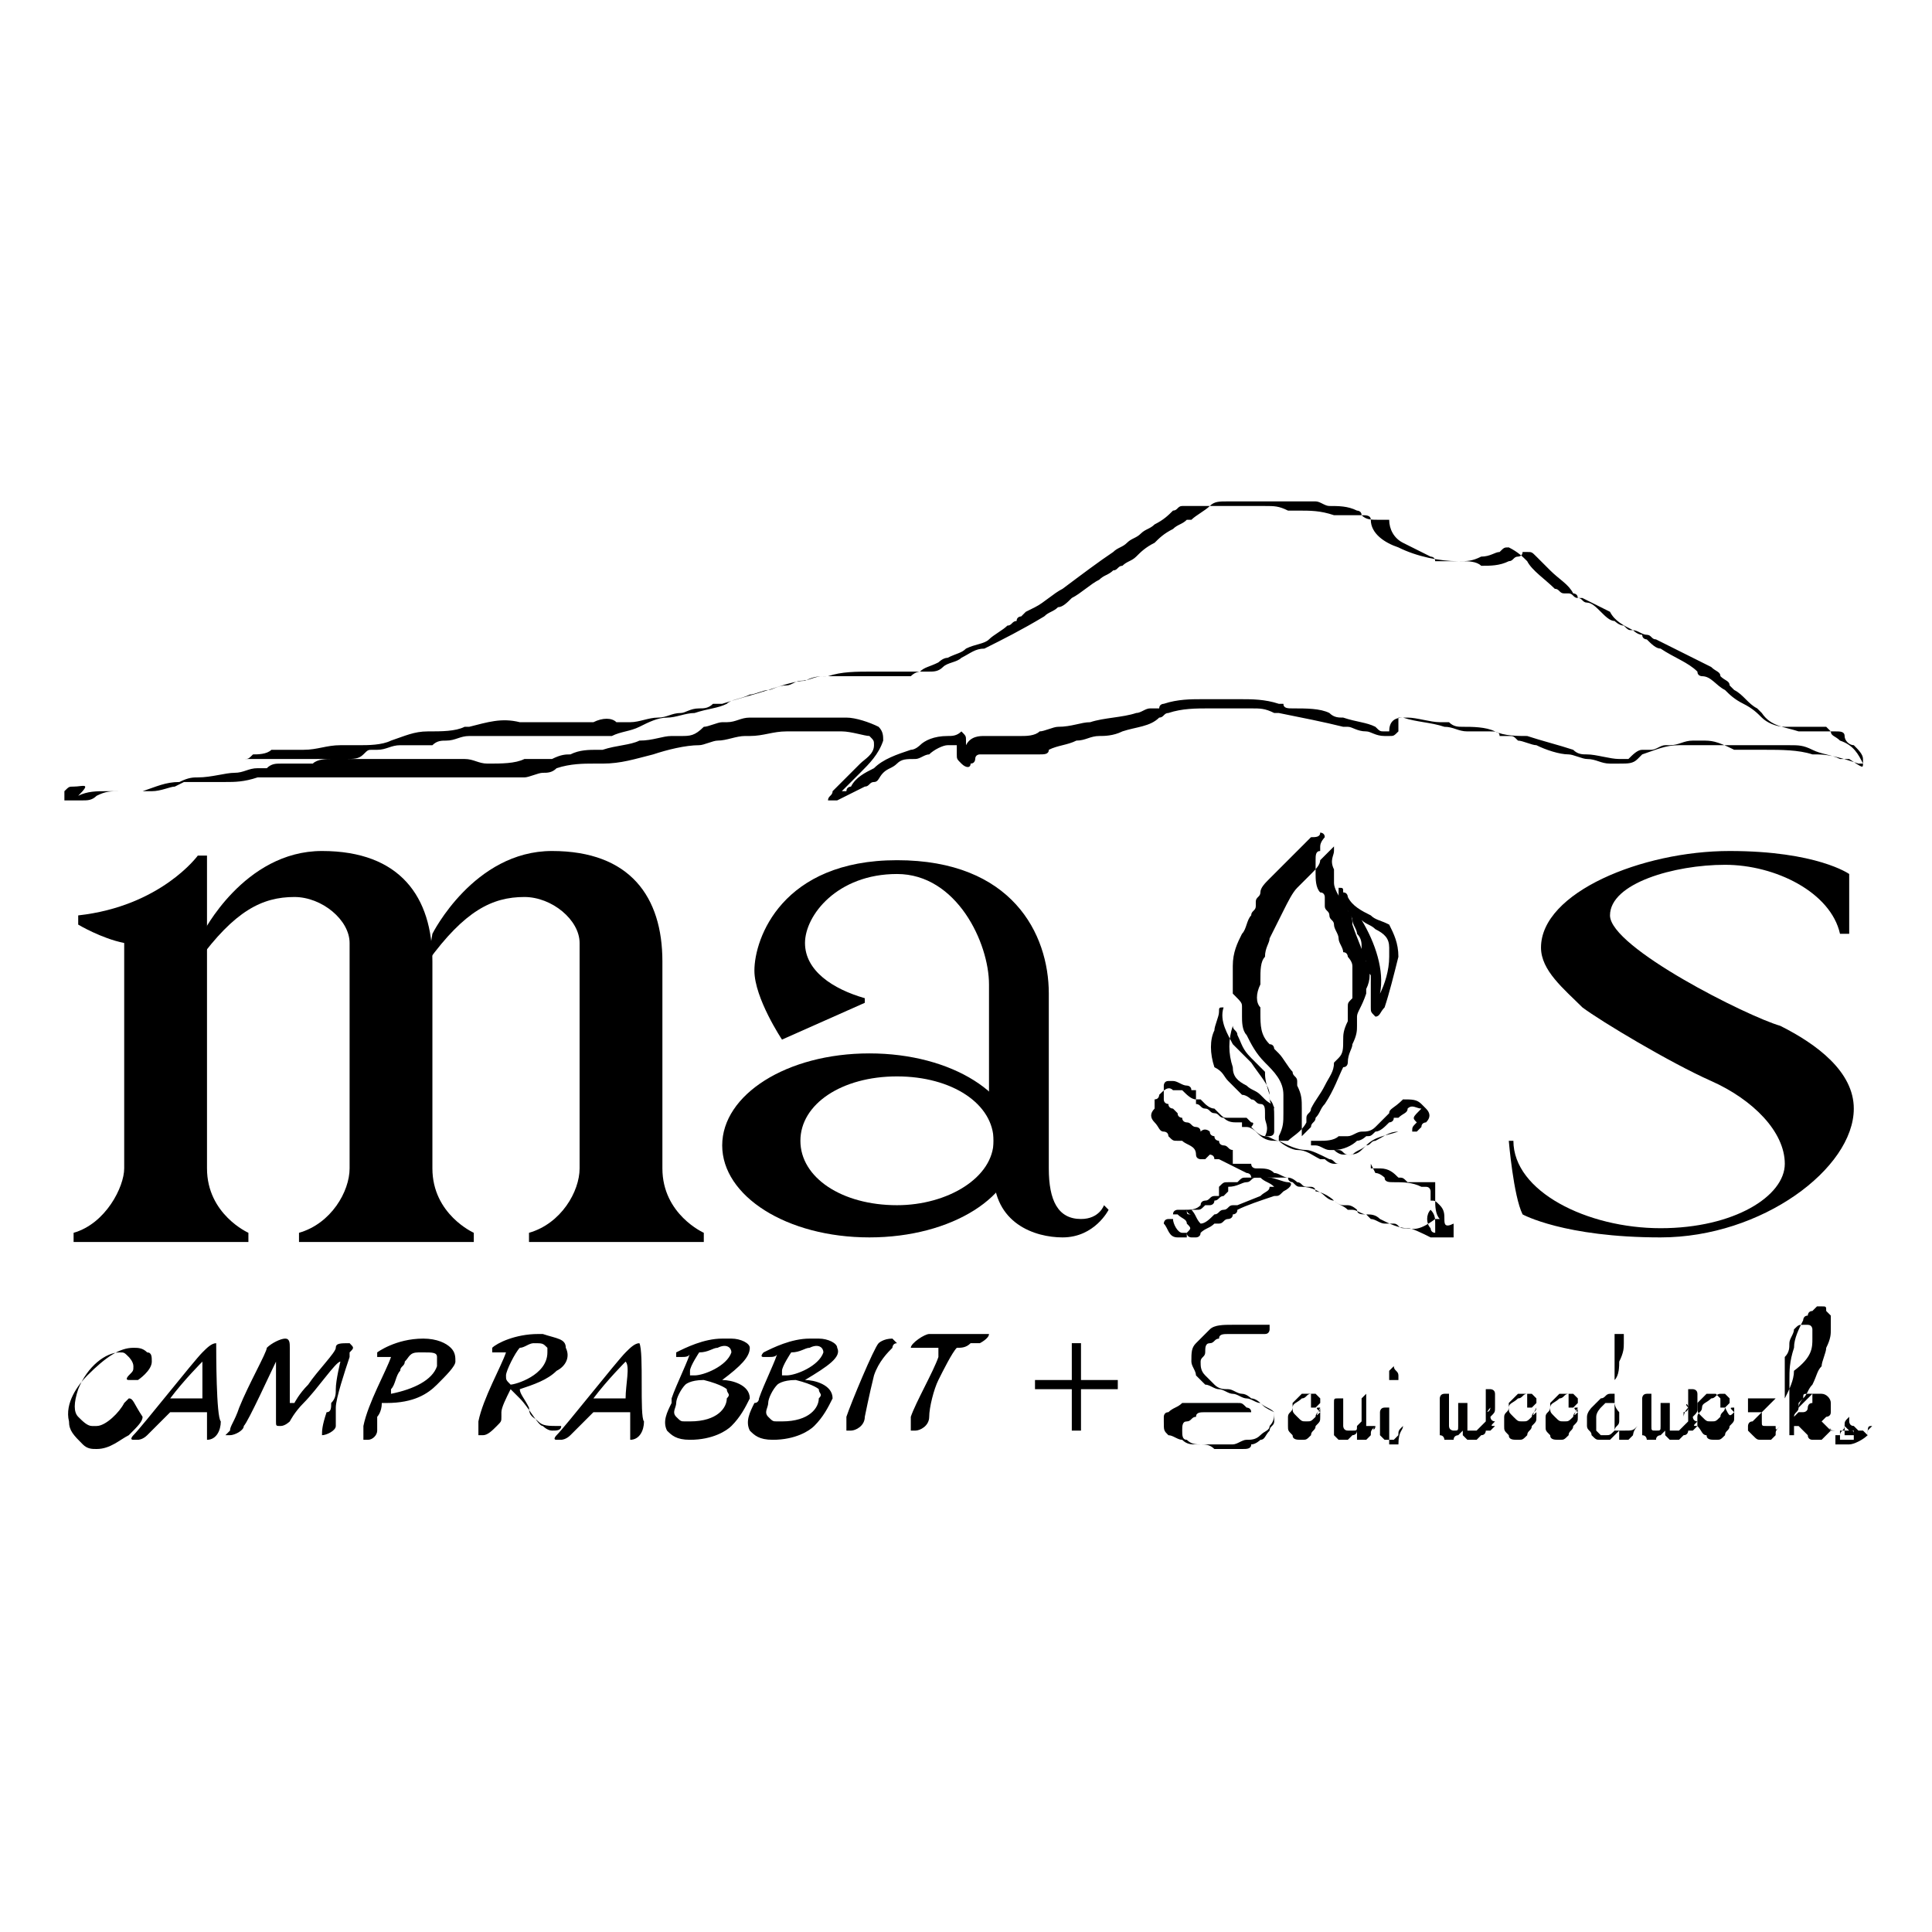 <?xml version="1.0" encoding="utf-8"?>
<!-- Generator: Adobe Illustrator 27.2.0, SVG Export Plug-In . SVG Version: 6.00 Build 0)  -->
<svg version="1.1" id="レイヤー_1" xmlns="http://www.w3.org/2000/svg" xmlns:xlink="http://www.w3.org/1999/xlink" x="0px"
	 y="0px" width="42px" height="42px" viewBox="0 0 42 42" style="enable-background:new 0 0 42 42;" xml:space="preserve">
<style type="text/css">
	.st0{fill:#FFFFFF;}
	.st1{fill-rule:evenodd;clip-rule:evenodd;}
	.st2{fill:#DAE1E3;}
</style>
<rect x="0" y="0" class="st0" width="42.1" height="42.1"/>
<g>
	<path d="M40.5,16.6c-0.1-0.2-0.2-0.4-0.5-0.5c-0.1-0.1-0.2-0.1-0.2-0.2l-0.1-0.1c-0.1,0-0.3,0-0.4,0c-0.1,0-0.1,0-0.2,0
		c-0.1,0-0.1,0-0.2,0c-0.1,0-0.1,0-0.1,0c-0.2,0-0.4-0.1-0.5-0.2l0,0c-0.1-0.1-0.2-0.2-0.4-0.3s-0.3-0.2-0.4-0.3
		c-0.2-0.1-0.3-0.3-0.5-0.3c0,0-0.1,0-0.1-0.1l0,0c-0.2-0.2-0.5-0.3-0.8-0.5c-0.1,0-0.2-0.1-0.3-0.2c0,0-0.1,0-0.1-0.1
		c-0.1,0-0.2-0.1-0.2-0.1c-0.1,0-0.1,0-0.2-0.1c-0.1,0-0.2-0.1-0.2-0.1c-0.1,0-0.2-0.1-0.3-0.2c-0.1-0.1-0.2-0.2-0.3-0.2
		S34.4,13,34.3,13c-0.1,0-0.1-0.1-0.2-0.1c0,0,0,0-0.1,0s-0.1-0.1-0.2-0.1c-0.2-0.2-0.5-0.4-0.6-0.6c-0.1-0.1-0.2-0.2-0.4-0.3l0,0
		l0,0c-0.1,0-0.1,0-0.2,0.1c-0.1,0-0.2,0.1-0.4,0.1c-0.2,0.1-0.3,0.1-0.5,0.1c-0.4,0-0.9-0.1-1.3-0.3c-0.3-0.1-0.6-0.3-0.6-0.6
		c0-0.1-0.1-0.1-0.2-0.1c0,0,0,0-0.1,0h-0.1c0,0,0,0-0.1,0s-0.1,0-0.1,0l0,0c0,0,0,0-0.1,0H29c-0.3-0.1-0.5-0.1-0.8-0.1l0,0
		c-0.1,0-0.1,0-0.2,0C27.8,11,27.7,11,27.5,11c-0.1,0-0.1,0-0.2,0s-0.1,0-0.2,0s-0.2,0-0.3,0c-0.1,0-0.3,0-0.4,0s-0.2,0-0.4,0
		c-0.1,0-0.1,0-0.2,0l0,0l0,0c0,0,0,0-0.1,0s-0.1,0.1-0.2,0.1c-0.1,0.1-0.2,0.2-0.4,0.3c-0.1,0.1-0.2,0.1-0.3,0.2
		c-0.1,0.1-0.2,0.1-0.3,0.2c-0.1,0.1-0.2,0.1-0.3,0.2c-0.3,0.2-0.7,0.5-1.1,0.8c-0.2,0.1-0.4,0.3-0.6,0.4l-0.2,0.1l-0.1,0.1
		c0,0-0.1,0-0.1,0.1c-0.1,0-0.1,0.1-0.2,0.1c-0.1,0.1-0.3,0.2-0.4,0.3S21.2,14,21,14.1c-0.1,0.1-0.2,0.1-0.4,0.2
		c-0.1,0-0.2,0.1-0.2,0.1c-0.2,0.1-0.3,0.1-0.4,0.2c0,0-0.1,0-0.2,0.1h-0.1c-0.2,0-0.3,0-0.5,0l0,0c-0.1,0-0.2,0-0.4,0
		c-0.1,0-0.2,0-0.4,0c-0.1,0-0.1,0-0.2,0l0,0l0,0c-0.1,0-0.1,0-0.2,0c-0.2,0-0.3,0-0.5,0.1c-0.2,0-0.5,0.1-0.8,0.2
		c-0.1,0-0.3,0.1-0.4,0.1c-0.2,0.1-0.4,0.1-0.5,0.2c-0.2,0.1-0.4,0.1-0.7,0.2c-0.2,0-0.4,0.1-0.6,0.1c-0.2,0-0.4,0.1-0.6,0.2
		c-0.2,0.1-0.4,0.1-0.6,0.2c-0.1,0-0.2,0-0.3,0s-0.3,0-0.4,0c-0.1,0-0.2,0-0.3,0s-0.1,0-0.2,0c-0.1,0-0.2,0-0.3,0s-0.3,0-0.4,0h-0.1
		h-0.1l0,0h-0.1c-0.1,0-0.2,0-0.3,0s-0.1,0-0.2,0c-0.1,0-0.3,0-0.4,0c-0.2,0-0.3,0.1-0.5,0.1c-0.1,0-0.2,0-0.3,0.1
		c-0.1,0-0.2,0-0.2,0l0,0c-0.1,0-0.1,0-0.2,0c-0.1,0-0.2,0-0.3,0c-0.2,0-0.3,0.1-0.5,0.1H8.1c-0.1,0-0.1,0-0.2,0.1s-0.2,0.1-0.4,0.1
		c-0.1,0-0.2,0-0.3,0c-0.1,0-0.3,0-0.4,0.1c0,0,0,0-0.1,0s-0.1,0-0.2,0s-0.2,0-0.4,0c-0.1,0-0.2,0-0.3,0.1c-0.1,0-0.1,0-0.2,0
		c-0.2,0-0.3,0.1-0.5,0.1s-0.5,0.1-0.8,0.1c-0.1,0-0.2,0-0.4,0.1c-0.3,0-0.5,0.1-0.8,0.2H3H2.9H2.8H2.7c-0.1,0-0.2,0-0.4,0
		s-0.4,0-0.6,0.1C2,17,1.8,17.1,1.6,17.1c-0.1,0-0.1,0-0.2,0.1c0,0.1,0,0.1,0,0.2l0,0l0,0h0.1h0.1c0,0,0.1,0,0.2,0s0.2,0,0.3-0.1
		c0.2-0.1,0.3-0.1,0.5-0.1h0.1c0.1,0,0.2,0,0.3,0l0,0c0.1,0,0.1,0,0.2,0h0.1c0.2,0,0.4-0.1,0.5-0.1L4,17c0.1,0,0.2,0,0.2,0
		c0.1,0,0.1,0,0.2,0c0.2,0,0.3,0,0.5,0s0.4,0,0.7-0.1c0.2,0,0.3,0,0.5,0c0.3,0,0.5,0,0.8,0c0.1,0,0.2,0,0.2,0c0.1,0,0.1,0,0.2,0h0.1
		c0.1,0,0.2,0,0.4,0c0.1,0,0.1,0,0.2,0c0.1,0,0.3,0,0.4,0c0.2,0,0.5,0,0.8,0c0.2,0,0.4,0,0.6,0c0.1,0,0.2,0,0.4,0h0.1
		c0.1,0,0.1,0,0.2,0c0.1,0,0.1,0,0.2,0c0.1,0,0.2,0,0.3,0s0.3,0,0.4,0c0.1,0,0.3-0.1,0.4-0.1c0.1,0,0.2,0,0.3-0.1
		c0.3-0.1,0.6-0.1,0.8-0.1c0.1,0,0.1,0,0.2,0c0.4,0,0.7-0.1,1.1-0.2c0.3-0.1,0.7-0.2,1-0.2c0.1,0,0.3-0.1,0.4-0.1
		c0.2,0,0.4-0.1,0.6-0.1h0.1c0.3,0,0.5-0.1,0.8-0.1s0.5,0,0.8,0c0.1,0,0.2,0,0.4,0c0.2,0,0.5,0.1,0.6,0.1c0.1,0.1,0.1,0.1,0.1,0.2
		c0,0.2-0.2,0.3-0.3,0.4c-0.2,0.2-0.4,0.4-0.6,0.6c0,0.1-0.1,0.1-0.1,0.2l0,0h0.1h0.1c0.2-0.1,0.4-0.2,0.6-0.3
		c0.1,0,0.1-0.1,0.2-0.1s0.1-0.1,0.2-0.2s0.2-0.1,0.3-0.2c0.1-0.1,0.2-0.1,0.4-0.1c0.1,0,0.2-0.1,0.3-0.1c0.1-0.1,0.3-0.2,0.4-0.2
		s0.1,0,0.2,0c0,0,0,0,0,0.1v0.1c0,0.1,0,0.1,0.1,0.2s0.2,0.1,0.2,0c0.1,0,0.1-0.1,0.1-0.1c0-0.1,0.1-0.1,0.1-0.1c0.1,0,0.3,0,0.5,0
		c0.1,0,0.2,0,0.4,0c0.1,0,0.2,0,0.3,0h0.1l0,0c0.1,0,0.2,0,0.2-0.1c0.2-0.1,0.4-0.1,0.6-0.2c0.2,0,0.3-0.1,0.5-0.1
		c0.1,0,0.3,0,0.5-0.1l0,0c0.3-0.1,0.6-0.1,0.8-0.3c0.1,0,0.1-0.1,0.2-0.1l0,0c0.3-0.1,0.6-0.1,0.9-0.1h0.1c0.1,0,0.2,0,0.3,0
		c0.1,0,0.1,0,0.2,0H27c0.1,0,0.2,0,0.2,0c0.2,0,0.3,0,0.5,0.1h0.1c0.5,0.1,1,0.2,1.4,0.3h0.1c0.1,0,0.2,0.1,0.4,0.1
		c0.1,0,0.2,0.1,0.4,0.1h0.1c0.1,0,0.1,0,0.2-0.1c0-0.1,0-0.1,0-0.2v-0.1l0,0h0.1c0.3,0.1,0.6,0.1,0.9,0.2c0.2,0,0.3,0.1,0.5,0.1H32
		h0.1h0.1c0.1,0,0.1,0,0.2,0c0.1,0,0.2,0,0.2,0.1c0.1,0,0.1,0,0.2,0c0.1,0,0.1,0,0.2,0.1c0.1,0,0.3,0.1,0.4,0.1
		c0.2,0.1,0.5,0.2,0.7,0.2c0.1,0,0.3,0.1,0.4,0.1c0.2,0,0.3,0.1,0.5,0.1c0.1,0,0.1,0,0.2,0c0.2,0,0.3,0,0.4-0.1l0.1-0.1
		c0.3-0.1,0.5-0.2,0.8-0.2c0.1,0,0.2,0,0.3,0l0,0c0.1,0,0.1,0,0.2,0c0.1,0,0.1,0,0.2,0c0.1,0,0.2,0,0.2,0h0.1c0.2,0,0.4,0,0.7,0
		c0.1,0,0.3,0,0.4,0c0.1,0,0.2,0,0.3,0c0.2,0,0.3,0,0.5,0.1s0.4,0.1,0.6,0.2h0.1h0.1C40.5,16.7,40.5,16.7,40.5,16.6z M37,16.1
		c-0.1,0-0.1,0-0.2,0c-0.2,0-0.3,0.1-0.5,0.1c0,0,0,0-0.1,0s-0.2,0.1-0.3,0.1s-0.1,0-0.2,0c-0.1,0-0.2,0.1-0.3,0.2h-0.1
		c0,0,0,0-0.1,0c-0.2,0-0.5-0.1-0.7-0.1c-0.1,0-0.2,0-0.3-0.1c-0.3-0.1-0.7-0.2-1-0.3c-0.2,0-0.5,0-0.7-0.1s-0.5-0.1-0.7-0.1
		c-0.1,0-0.2,0-0.3-0.1h-0.1h-0.1c-0.2,0-0.5-0.1-0.7-0.1h-0.1c-0.2,0-0.3,0.1-0.3,0.3l0,0l0,0h-0.1c-0.1,0-0.1,0-0.2-0.1l0,0
		c-0.2-0.1-0.4-0.1-0.7-0.2c-0.1,0-0.2,0-0.3-0.1c-0.2-0.1-0.5-0.1-0.8-0.1c-0.1,0-0.2,0-0.2-0.1h-0.1c-0.3-0.1-0.6-0.1-0.8-0.1
		c-0.2,0-0.5,0-0.7,0c-0.1,0-0.2,0-0.2,0c-0.2,0-0.5,0-0.8,0.1c0,0-0.1,0-0.1,0.1h-0.1H25c-0.1,0-0.2,0.1-0.3,0.1
		c-0.3,0.1-0.7,0.1-1,0.2c-0.2,0-0.4,0.1-0.7,0.1l0,0c-0.1,0-0.3,0.1-0.4,0.1C22.5,16,22.3,16,22.2,16s-0.1,0-0.2,0h-0.1
		c-0.1,0-0.1,0-0.2,0c0,0-0.1,0-0.2,0h-0.1c-0.1,0-0.3,0-0.4,0.2l0,0l0,0l0,0l0,0l0,0v-0.1l0,0c0-0.1,0-0.1-0.1-0.2
		C20.8,16,20.7,16,20.6,16c-0.3,0-0.5,0.1-0.6,0.2c0,0-0.1,0.1-0.2,0.1c-0.3,0.1-0.6,0.2-0.8,0.4l0,0c-0.2,0.1-0.4,0.2-0.5,0.4
		c0,0-0.1,0-0.1,0.1c0,0,0,0-0.1,0l0,0l0,0l0.1-0.1c0.1-0.1,0.2-0.2,0.3-0.3c0.2-0.2,0.4-0.4,0.5-0.7c0-0.1,0-0.2-0.1-0.3
		c-0.2-0.1-0.5-0.2-0.7-0.2c-0.1,0-0.1,0-0.2,0s-0.2,0-0.3,0c-0.1,0-0.2,0-0.3,0c-0.1,0-0.1,0-0.2,0s-0.2,0-0.4,0
		c-0.1,0-0.1,0-0.2,0h-0.1c-0.1,0-0.3,0-0.4,0c-0.2,0-0.3,0.1-0.5,0.1h-0.1c-0.1,0-0.3,0.1-0.4,0.1C15.1,16,15,16,14.8,16
		c-0.1,0-0.2,0-0.2,0c-0.2,0-0.4,0.1-0.7,0.1c-0.2,0.1-0.5,0.1-0.8,0.2l0,0l0,0l0,0H13c-0.2,0-0.4,0-0.6,0.1c-0.1,0-0.2,0-0.4,0.1
		c-0.1,0-0.1,0-0.2,0c-0.1,0-0.1,0-0.2,0c-0.1,0-0.1,0-0.2,0c-0.2,0.1-0.5,0.1-0.8,0.1l0,0l0,0c-0.2,0-0.3-0.1-0.5-0.1s-0.4,0-0.6,0
		c-0.1,0-0.1,0-0.2,0c-0.1,0-0.1,0-0.2,0H9c-0.1,0-0.1,0-0.2,0c-0.1,0-0.3,0-0.4,0c-0.1,0-0.1,0-0.1,0c-0.1,0-0.2,0-0.3,0
		c-0.1,0-0.2,0-0.2,0c-0.4,0-0.8,0-1.3,0c-0.3,0-0.6,0-0.9,0H5.5c-0.1,0-0.2,0-0.2,0H5.2l0,0c0,0,0,0,0.1,0s0.1,0,0.2-0.1
		c0.1,0,0.3,0,0.4-0.1c0.1,0,0.1,0,0.2,0h0.1c0,0,0,0,0.1,0h0.1c0.1,0,0.1,0,0.2,0l0,0c0.3,0,0.5-0.1,0.8-0.1c0.1,0,0.2,0,0.4,0
		c0.2,0,0.5,0,0.7-0.1C8.8,16,9,15.9,9.3,15.9l0,0c0.3,0,0.6,0,0.8-0.1h0.1c0.4-0.1,0.7-0.2,1.1-0.1l0,0h0.1c0,0,0,0,0.1,0h0.1
		c0.1,0,0.1,0,0.2,0c0.2,0,0.4,0,0.5,0s0.3,0,0.4,0c0.1,0,0.1,0,0.2,0c0.2-0.1,0.4-0.1,0.5,0c0.1,0,0.2,0,0.3,0
		c0.2,0,0.4-0.1,0.6-0.1c0.2,0,0.3-0.1,0.5-0.1c0.1,0,0.2-0.1,0.4-0.1c0.1,0,0.2,0,0.3-0.1h0.2c0.3-0.1,0.7-0.2,1-0.3
		c0.1,0,0.2-0.1,0.4-0.1c0.1,0,0.2-0.1,0.3-0.1c0.2,0,0.3-0.1,0.5-0.1H18c0.3-0.1,0.6-0.1,1-0.1l0,0c0.2,0,0.3,0,0.5,0
		c0.1,0,0.2,0,0.3,0c0.1,0,0.1,0,0.2,0s0.2,0,0.2,0c0.1,0,0.2,0,0.3-0.1c0.1-0.1,0.3-0.1,0.4-0.2c0.2-0.1,0.3-0.2,0.5-0.2
		c0.4-0.2,0.8-0.4,1.3-0.7c0.1-0.1,0.2-0.1,0.3-0.2c0.1,0,0.2-0.1,0.3-0.2c0.2-0.1,0.4-0.3,0.6-0.4c0.1-0.1,0.2-0.1,0.3-0.2
		c0.1,0,0.1-0.1,0.2-0.1c0.1-0.1,0.2-0.1,0.3-0.2c0.1-0.1,0.2-0.2,0.4-0.3c0.1-0.1,0.2-0.2,0.4-0.3c0.1-0.1,0.2-0.1,0.3-0.2l0,0
		c0,0,0,0,0.1,0c0.1-0.1,0.3-0.2,0.4-0.3s0.2-0.1,0.4-0.1c0.1,0,0.2,0,0.3,0h0.1h0.1c0.1,0,0.3,0,0.4,0s0.2,0,0.3,0
		c0.1,0,0.1,0,0.2,0s0.2,0,0.3,0c0.1,0,0.1,0,0.2,0s0.2,0.1,0.3,0.1c0.2,0,0.4,0,0.6,0.1c0,0,0.1,0,0.1,0.1l0,0
		c0.1,0.1,0.2,0.1,0.4,0.1h0.1h0.1c0,0.2,0.1,0.4,0.3,0.5c0.2,0.1,0.4,0.2,0.6,0.3c0,0,0.1,0,0.1,0.1c0.1,0,0.1,0,0.2,0l0,0
		c0.1,0,0.2,0,0.4,0c0.1,0,0.3,0,0.4,0.1c0.2,0,0.4,0,0.6-0.1c0.1,0,0.1-0.1,0.2-0.1c0,0,0.1,0,0.1-0.1c0.1,0,0.1,0,0.1,0
		c0.1,0,0.1,0,0.2,0.1l0.1,0.1c0.1,0.1,0.1,0.1,0.2,0.2c0.2,0.2,0.4,0.3,0.5,0.5c0,0,0.1,0,0.1,0.1c0,0,0,0,0.1,0
		c0.2,0.1,0.4,0.2,0.6,0.3l0,0c0.1,0.2,0.3,0.3,0.5,0.4l0,0c0.1,0,0.2,0.1,0.3,0.1s0.1,0.1,0.2,0.1c0.2,0.1,0.4,0.2,0.6,0.3
		c0.2,0.1,0.4,0.2,0.6,0.3c0.1,0.1,0.2,0.1,0.2,0.2c0.1,0.1,0.2,0.1,0.2,0.2l0.1,0.1c0.2,0.1,0.3,0.3,0.5,0.4l0.1,0.1
		c0.2,0.3,0.5,0.3,0.8,0.4c0.1,0,0.3,0,0.4,0c0.1,0,0.1,0,0.2,0h0.1c0,0,0,0,0.1,0s0.2,0,0.2,0.1s0.1,0.2,0.2,0.2l0,0
		c0.1,0.1,0.2,0.2,0.2,0.3v0.1l0,0c0,0,0,0-0.1,0c-0.3-0.1-0.6-0.2-0.9-0.2h-0.1c-0.3-0.1-0.7-0.1-1-0.1c-0.2,0-0.5,0-0.7,0
		C37.3,16.1,37.2,16.1,37,16.1L37,16.1C37.1,16.1,37.1,16.1,37,16.1L37,16.1z"/>
	<g>
		<path d="M28,25.7L28,25.7c-0.1,0-0.3-0.1-0.4-0.1c0,0-0.1,0-0.1-0.1s-0.1-0.1-0.1,0c0,0-0.1,0.1-0.2,0.1l0,0l0,0h-0.1
			c-0.1,0-0.1,0-0.2,0.1c-0.1,0-0.1,0-0.2,0l0,0c-0.1,0-0.1,0-0.2,0.1v0.1c0,0,0,0,0,0.1h-0.1c-0.1,0-0.1,0.1-0.2,0.1l0,0
			c0,0-0.1,0-0.1,0.1c-0.1,0.1-0.2,0.1-0.4,0.1h-0.1c0,0-0.1,0-0.1,0.1c0,0,0,0,0,0.1l0,0h-0.1c-0.1,0-0.1,0.1-0.1,0.1l0,0l0,0l0,0
			c0.1,0.1,0.1,0.3,0.3,0.3h0.1h0.1v-0.1l0,0c0,0.1,0.1,0.1,0.1,0.1H26c0,0,0.1,0,0.1-0.1c0.1-0.1,0.2-0.1,0.3-0.2l0,0h0.1
			c0.1,0,0.1-0.1,0.2-0.1c0,0,0.1,0,0.1-0.1c0,0,0.1,0,0.1-0.1c0.2-0.1,0.5-0.2,0.8-0.3c0.1,0,0.1,0,0.2-0.1l0,0l0,0
			C28.1,25.8,28.1,25.7,28,25.7z M25.8,26.6C25.9,26.6,25.9,26.6,25.8,26.6c0.1,0.1,0.1,0.1,0,0.2h-0.1c-0.1,0-0.2-0.2-0.2-0.3v-0.1
			l0,0h0.1C25.7,26.5,25.8,26.5,25.8,26.6C25.8,26.5,25.8,26.6,25.8,26.6z M27.4,26l-0.5,0.2h-0.1c-0.1,0-0.1,0.1-0.2,0.1
			s-0.1,0.1-0.2,0.1c-0.1,0.1-0.2,0.2-0.3,0.2c-0.1-0.1-0.1-0.2-0.2-0.3c0,0,0,0,0.1,0s0.1,0,0.2-0.1l0,0c0,0,0,0,0.1,0l0,0l0,0l0,0
			c0,0,0.1,0,0.1-0.1c0.1,0,0.1-0.1,0.2-0.1l0.1-0.1v-0.1c0.2,0,0.3-0.1,0.4-0.1l0,0c0.1,0,0.1-0.1,0.2-0.1h0.1
			c0.1,0.1,0.2,0.1,0.3,0.2l0,0h-0.1C27.6,25.9,27.5,25.9,27.4,26z M25.8,26.3L25.8,26.3c0,0.1,0.1,0.1,0.1,0.1l0,0
			C25.8,26.4,25.8,26.4,25.8,26.3C25.7,26.3,25.7,26.3,25.8,26.3C25.7,26.3,25.8,26.3,25.8,26.3z"/>
		<path d="M31.4,26.5c0-0.1,0-0.2-0.1-0.3c-0.1-0.1-0.1-0.1-0.2-0.1c0,0,0,0,0-0.1v-0.1c0,0,0-0.1-0.1-0.1h-0.1
			c-0.2-0.1-0.4-0.1-0.6-0.1c-0.1,0-0.2,0-0.2-0.1c0,0-0.1-0.1-0.2-0.1c0,0,0,0-0.1,0l0,0h0.1l-0.1-0.2h-0.1h-0.1l0,0
			c-0.1,0-0.1,0-0.2,0s-0.2,0-0.4,0c-0.1,0-0.2-0.1-0.2-0.1h-0.1c-0.2-0.1-0.3-0.2-0.5-0.2c-0.1,0-0.3-0.1-0.4-0.2
			c-0.1,0-0.2-0.1-0.3-0.1c-0.1,0-0.2-0.1-0.3-0.2l0,0c0,0,0.1-0.1,0-0.1l0,0l-0.1-0.1c0,0-0.1,0-0.2,0h-0.1h-0.1
			c-0.1,0-0.1,0-0.2-0.1l0,0l-0.1-0.1c-0.1,0-0.2-0.1-0.2-0.1l-0.1-0.1H26c-0.1,0-0.2-0.1-0.3-0.2h-0.1l0,0l0,0h-0.1
			c-0.1-0.1-0.2,0-0.3,0.1c0,0,0,0.1-0.1,0.1l0,0c0,0,0,0,0,0.1v0.1c-0.1,0.1-0.1,0.2,0,0.3c0.1,0.1,0.1,0.2,0.2,0.2
			c0,0,0.1,0,0.1,0.1c0.1,0.1,0.1,0.1,0.2,0.1c0,0,0,0,0.1,0c0.1,0.1,0.3,0.1,0.3,0.3c0,0.1,0.1,0.1,0.1,0.1l0,0l0,0c0,0,0,0,0.1,0
			c0,0,0,0,0.1-0.1l0,0l0,0c0,0,0.1,0,0.1,0.1h0.1c0.2,0.1,0.4,0.2,0.6,0.3c0,0,0.1,0,0.1,0.1h0.1h0.1h0.1c0,0,0,0,0.1,0h0.1h0.1
			h0.1H28c0.1,0,0.2,0.1,0.2,0.1c0.1,0,0.1,0.1,0.2,0.1h0.1c0,0,0.1,0,0.1,0.1c0.1,0,0.3,0.1,0.4,0.2c0,0,0.1,0.1,0.2,0.1h0.1
			c0.1,0,0.2,0.1,0.2,0.1c0,0.1,0.1,0.1,0.2,0.1s0.2,0,0.3,0.1c0.2,0.1,0.4,0.2,0.6,0.2c0.1,0,0.3,0.1,0.5,0.2l0,0l0,0l0,0
			c0,0,0,0,0.1,0s0.1,0,0.2,0h0.1l0,0h0.1l0,0c0,0,0,0,0-0.1v-0.1c0,0,0,0,0-0.1C31.4,26.7,31.4,26.6,31.4,26.5z M30.5,26.7
			c-0.1,0-0.1-0.1-0.2-0.1s-0.1,0-0.2,0s-0.2-0.1-0.3-0.1l-0.1-0.1c-0.1,0-0.2-0.1-0.3-0.1h-0.1c-0.1-0.1-0.2-0.1-0.3-0.2
			c-0.1,0-0.2-0.1-0.2-0.1c-0.1-0.1-0.3-0.2-0.5-0.2c-0.1,0-0.1,0-0.2-0.1l0,0c0,0-0.1,0-0.1-0.1c-0.1,0-0.2-0.1-0.3-0.1
			c-0.1-0.1-0.2-0.1-0.4-0.1c0,0-0.1,0-0.1-0.1c0,0,0,0-0.1,0l0,0l0,0c-0.1,0-0.1,0-0.2,0h-0.1l0,0l0-0.3c-0.1,0-0.1-0.1-0.2-0.1
			c0,0-0.1,0-0.1-0.1c0,0-0.1,0-0.1-0.1c0,0-0.1,0-0.1-0.1c0,0-0.1-0.1-0.2,0l0,0l0,0c0-0.1-0.1-0.1-0.1-0.1c-0.1,0-0.1-0.1-0.2-0.1
			c0,0-0.1,0-0.1-0.1c0,0-0.1,0-0.1-0.1l-0.1-0.1c0,0-0.1,0-0.1-0.1l0,0c0,0-0.1,0-0.1-0.1c0,0,0,0,0-0.1v-0.1v-0.1
			c0,0,0-0.1,0.1-0.1c0,0,0,0,0.1,0s0.2,0.1,0.3,0.1c0,0,0.1,0,0.1,0.1c0,0,0,0,0.1,0l0,0.3c0.1,0,0.1,0.1,0.2,0.1l0,0
			c0.1,0,0.1,0.1,0.2,0.1s0.1,0.1,0.2,0.1c0.1,0.1,0.2,0.1,0.3,0.1c0,0,0,0,0.1,0l0,0v0.1l0,0l0,0c0,0,0,0,0.1,0s0.2,0.1,0.2,0.1
			c0.1,0.1,0.2,0.2,0.4,0.2h0.1c0.2,0.1,0.4,0.2,0.6,0.2c0.1,0,0.3,0.1,0.5,0.2c0.1,0,0.1,0.1,0.2,0.1h0.1c0,0,0,0,0.1,0l0,0l0,0
			c0,0,0,0,0.1,0s0.3,0,0.4,0l0,0v0.1l0,0h0.1H30c0.2,0,0.3,0.1,0.4,0.2c0.1,0,0.1,0,0.2,0.1l0,0c0,0,0,0,0.1,0l0,0c0,0,0,0,0.1,0
			h0.1c0.1,0,0.1,0,0.2,0h0.1l0,0c0,0.1,0,0.1,0,0.2s0,0.1,0,0.2s0,0.3,0.1,0.4l0,0h-0.1C30.8,26.8,30.7,26.7,30.5,26.7
			C30.6,26.7,30.5,26.7,30.5,26.7z M31.1,26.3c0.1,0.1,0.1,0.2,0.1,0.3l0,0c0,0.1,0,0.2,0,0.2c-0.1,0-0.1-0.1-0.1-0.1l0,0
			C31,26.6,31,26.4,31.1,26.3L31.1,26.3L31.1,26.3z"/>
		<path d="M27,21.9c0,0.1,0,0.1,0,0.2s0,0.3,0.1,0.4c0.1,0.2,0.2,0.4,0.4,0.6c0.2,0.2,0.4,0.4,0.4,0.7c0,0.1,0,0.2,0,0.3v0.1
			c0,0.2,0,0.3-0.1,0.5c0,0.1,0,0.1,0,0.1h0.1H28l0,0c0.1-0.1,0.3-0.2,0.4-0.4v-0.1c0-0.1,0.1-0.1,0.1-0.2c0.1-0.2,0.2-0.3,0.3-0.5
			c0.1-0.2,0.2-0.3,0.2-0.5l0.1-0.1c0.1-0.1,0.1-0.2,0.1-0.4c0-0.1,0-0.2,0.1-0.4v-0.1V22v-0.1c0-0.1,0-0.1,0.1-0.2v-0.1
			c0-0.2,0-0.4,0-0.6c0-0.1-0.1-0.2-0.1-0.2s0-0.1-0.1-0.1c0-0.1-0.1-0.2-0.1-0.3c0-0.1-0.1-0.2-0.1-0.3c0-0.1-0.1-0.1-0.1-0.2
			s-0.1-0.1-0.1-0.2v-0.1c0,0,0,0,0-0.1c0,0,0-0.1-0.1-0.1c-0.1-0.1-0.1-0.3-0.1-0.4s0-0.2,0-0.3c0-0.1,0-0.2,0.1-0.2v-0.1
			c0-0.1,0.1-0.2,0.1-0.2l0,0l0,0c0-0.1-0.1-0.1-0.1-0.1l0,0l0,0c0,0.1-0.1,0.1-0.2,0.1l0,0l0,0l-0.1,0.1c-0.1,0.1-0.2,0.2-0.3,0.3
			c-0.1,0.1-0.2,0.2-0.2,0.2l-0.1,0.1c0,0,0,0-0.1,0.1l-0.1,0.1c-0.1,0.1-0.2,0.2-0.2,0.3c0,0.1-0.1,0.1-0.1,0.2c0,0,0,0,0,0.1
			s-0.1,0.1-0.1,0.2c-0.1,0.1-0.1,0.3-0.2,0.4c-0.1,0.2-0.2,0.4-0.2,0.7c0,0.1,0,0.1,0,0.2v0.1c0,0.1,0,0.2,0,0.3
			C27,21.8,27,21.8,27,21.9z M29.5,22.1v0.1v0.1c0,0.1,0,0.2-0.1,0.4c0,0.1-0.1,0.2-0.1,0.4c0,0,0,0.1-0.1,0.1
			c-0.1,0.2-0.2,0.5-0.4,0.8c-0.1,0.1-0.1,0.2-0.2,0.3c0,0.1-0.1,0.1-0.1,0.2c-0.1,0.1-0.1,0.1-0.2,0.2l0,0l0,0c0-0.1,0-0.2,0-0.3
			l0,0c0-0.1,0-0.2,0-0.3c0-0.2,0-0.3-0.1-0.5v-0.1c0-0.1-0.1-0.1-0.1-0.2c-0.1-0.1-0.2-0.3-0.3-0.4l-0.1-0.1c0,0,0-0.1-0.1-0.1
			c-0.2-0.2-0.2-0.4-0.2-0.7l0,0c0,0,0,0,0-0.1c-0.1-0.1-0.1-0.3,0-0.5v-0.1c0-0.2,0-0.4,0.1-0.5c0-0.2,0.1-0.3,0.1-0.4
			c0.1-0.2,0.2-0.4,0.3-0.6c0.1-0.2,0.2-0.4,0.3-0.5c0.1-0.1,0.2-0.2,0.3-0.3c0.1-0.1,0.2-0.2,0.2-0.3c0.1-0.1,0.2-0.2,0.2-0.2
			l0.1-0.1l0,0v0.1c0,0.1-0.1,0.2,0,0.4V19c0,0.1,0,0.2,0,0.2c0,0.1,0.1,0.3,0.2,0.4c0,0.1,0.1,0.1,0.1,0.2c0.1,0.1,0.1,0.2,0.1,0.3
			c0.1,0.3,0.2,0.5,0.3,0.8c0.1,0.2,0.1,0.4,0,0.6l0,0c0,0,0,0,0,0.1C29.6,21.9,29.5,22,29.5,22.1z"/>
		<path d="M29.1,19.3L29.1,19.3L29.1,19.3C29.1,19.3,29.1,19.4,29.1,19.3c0,0.1,0,0.1,0,0.1s0,0,0,0.1s0.1,0.2,0.2,0.3l0,0
			c0,0.1,0.1,0.1,0.1,0.2s0.1,0.2,0.1,0.3c0.1,0.1,0.1,0.2,0.1,0.3v0.1c0,0.1,0,0.1,0.1,0.2V21c0,0.1,0,0.1,0.1,0.2v0.1
			c0,0.1,0,0.2,0,0.3c0,0.1,0,0.2,0,0.3l0,0c0,0.1,0,0.1,0.1,0.2l0,0l0,0c0.1,0,0.1-0.1,0.2-0.2c0.1-0.3,0.2-0.7,0.3-1.1
			c0-0.3-0.1-0.5-0.2-0.7C30,20,29.9,20,29.8,19.9c-0.2-0.1-0.4-0.2-0.5-0.4c0,0,0-0.1-0.1-0.1l0,0C29.2,19.3,29.2,19.3,29.1,19.3
			L29.1,19.3z M29.6,20c0.1,0.1,0.2,0.1,0.3,0.2c0.2,0.1,0.3,0.2,0.3,0.4c0,0.1,0,0.1,0,0.2c0,0.3-0.1,0.6-0.2,0.8
			C30.1,21.1,29.9,20.5,29.6,20C29.5,20,29.5,20,29.6,20z"/>
		<path d="M26.7,23.5c0.1,0.1,0.2,0.2,0.3,0.3c0.1,0,0.2,0.1,0.2,0.1c0.1,0,0.1,0.1,0.2,0.1s0.1,0.1,0.1,0.2v0.1
			c0,0.1,0.1,0.2,0,0.4l0,0l0,0h0.1c0,0,0.1,0,0.1-0.1s0-0.2,0-0.3c0-0.2,0-0.3-0.1-0.4v-0.1c0-0.2-0.2-0.4-0.4-0.7
			C27.1,23,27.1,23,27,22.9s-0.1-0.1-0.2-0.2c-0.1-0.2-0.3-0.5-0.2-0.8l0,0l0,0l0,0c-0.1,0-0.1,0-0.1,0.1s-0.1,0.3-0.1,0.4
			c-0.1,0.2-0.1,0.5,0,0.8C26.6,23.3,26.6,23.4,26.7,23.5z M27.6,23.8c0,0.1,0,0.2,0.1,0.3c0-0.1-0.1-0.1-0.2-0.2l-0.1-0.1
			c-0.1-0.1-0.2-0.1-0.3-0.2c-0.2-0.1-0.3-0.2-0.3-0.4c-0.1-0.3-0.1-0.6,0-0.9l0,0c0,0.1,0.1,0.1,0.1,0.2c0.1,0.2,0.1,0.3,0.3,0.5
			c0.1,0.1,0.2,0.2,0.3,0.3l0,0C27.5,23.4,27.5,23.5,27.6,23.8L27.6,23.8z"/>
		<path d="M30.2,24.2l-0.1,0.1c-0.1,0.1-0.1,0.1-0.2,0.2s-0.2,0.1-0.3,0.1c-0.1,0-0.2,0.1-0.3,0.1h-0.1h-0.1
			c-0.1,0.1-0.3,0.1-0.4,0.1l0,0h-0.1c0,0,0,0-0.1,0l0,0l0,0c0,0.1,0,0.1,0,0.1s0,0,0.1,0s0.2,0.1,0.3,0.1l0,0c0,0,0,0,0.1,0
			c0,0,0,0,0.1,0s0.1,0.1,0.2,0.1l0,0c0.1,0,0.2,0,0.3-0.1c0,0,0,0,0.1-0.1c0.1,0,0.1-0.1,0.2-0.1l0,0c0.2-0.1,0.3-0.2,0.5-0.2
			c0.1,0,0.2,0,0.3,0h0.1l0.1-0.1c0-0.1,0.1-0.1,0.1-0.1c0.1-0.1,0.1-0.2,0-0.3l0,0L30.9,24c-0.1-0.1-0.2-0.1-0.4-0.1
			C30.3,24.1,30.2,24.1,30.2,24.2z M30.8,24.4L30.8,24.4c-0.1,0.1-0.1,0.1-0.1,0.2c0,0,0,0-0.1,0h-0.1h-0.1
			c-0.3,0.1-0.5,0.1-0.7,0.3c-0.1,0.1-0.2,0.1-0.3,0.2h-0.1h-0.1C29.1,25.1,29,25,29,25l0,0c0.2,0,0.4-0.1,0.5-0.2
			c0.1,0,0.2-0.1,0.2-0.1c0.1,0,0.1,0,0.2-0.1c0.1,0,0.2-0.1,0.3-0.2c0,0,0.1,0,0.1-0.1h0.1c0.1-0.1,0.2-0.1,0.2-0.2
			c0.1-0.1,0.2,0,0.3,0C30.7,24.3,30.7,24.3,30.8,24.4C30.7,24.4,30.7,24.4,30.8,24.4z"/>
	</g>
	<path class="st1" d="M4.5,18.6H4.3c0,0-0.8,1.1-2.6,1.3v0.2c0,0,0.5,0.3,1,0.4v4.9c0,0.4-0.4,1.2-1.1,1.4V27h3.8v-0.2
		c0,0-0.9-0.4-0.9-1.4V18.6z"/>
	<path class="st1" d="M24,26.2l0.1,0.1c0,0-0.3,0.6-1,0.6c-0.6,0-1.5-0.3-1.5-1.4c0-1.2,0-1.5,0-1.5l-0.1-0.2c0,0,0-1.5,0-2.4
		s-0.7-2.4-2-2.4s-2,0.9-2,1.5s0.6,1,1.3,1.2v0.1L17,22.6c0,0-0.6-0.9-0.6-1.5c0-0.7,0.6-2.4,3.1-2.4s3.3,1.6,3.3,2.9s0,3.1,0,3.8
		c0,0.7,0.2,1.1,0.7,1.1C23.9,26.5,24,26.2,24,26.2z"/>
	<path class="st1" d="M4.4,20.3c0,0,0.9-1.8,2.6-1.8s2.4,1,2.4,2.4v0.3v4.2c0,1,0.9,1.4,0.9,1.4V27H6.5v-0.2
		c0.7-0.2,1.1-0.9,1.1-1.4v-4.9c0-0.5-0.6-1-1.2-1c-0.7,0-1.3,0.3-2.1,1.4L4.4,20.3z"/>
	<path class="st1" d="M9.4,20.3c0,0,0.9-1.8,2.6-1.8s2.4,1,2.4,2.4v0.3v4.2c0,1,0.9,1.4,0.9,1.4V27h-3.8v-0.2
		c0.7-0.2,1.1-0.9,1.1-1.4v-4.9c0-0.5-0.6-1-1.2-1c-0.7,0-1.3,0.3-2.1,1.4L9.4,20.3z"/>
	<path class="st1" d="M18.9,22.9c-1.8,0-3.2,0.9-3.2,2s1.4,2,3.2,2s3.2-0.9,3.2-2S20.7,22.9,18.9,22.9z M19.5,26.2
		c-1.2,0-2.1-0.6-2.1-1.4s0.9-1.4,2.1-1.4s2.1,0.6,2.1,1.4S20.6,26.2,19.5,26.2z"/>
	<path class="st1" d="M40,20.3h0.2V19c0,0-0.7-0.5-2.6-0.5c-1.9,0-4.1,0.9-4.1,2.1c0,0.5,0.5,0.9,0.9,1.3c0.4,0.3,1.9,1.2,2.8,1.6
		c0.9,0.4,1.6,1.1,1.6,1.8c0,0.7-1.1,1.4-2.7,1.4c-1.6,0-3.2-0.8-3.2-1.9h-0.1c0,0,0.1,1.2,0.3,1.6c0,0,0.9,0.5,3,0.5
		c2.2,0,4.2-1.5,4.2-2.8c0-0.8-0.8-1.4-1.6-1.8C38,22.1,35,20.6,35,19.9s1.4-1.1,2.5-1.1S39.8,19.4,40,20.3z"/>
	<g>
		<g>
			<path d="M23.3,29.2h0.2V30h0.8v0.2h-0.8v0.9h-0.2v-0.9h-0.8V30h0.8V29.2z"/>
		</g>
		<g>
			<path d="M2.8,30.4C2.8,30.4,2.8,30.5,2.8,30.4c-0.1,0.1-0.1,0.1-0.1,0.1C2.6,30.7,2.3,31,2.1,31C2,31,2,31,2,31
				c-0.1,0-0.2-0.1-0.3-0.2c-0.1-0.1-0.1-0.3,0-0.6c0.2-0.5,0.6-0.8,0.9-0.8c0.1,0,0.1,0,0.2,0.1c0,0,0.1,0.1,0.1,0.2s0,0.1-0.1,0.2
				c0,0-0.1,0.1,0,0.1c0,0,0,0,0.1,0H3c0,0,0.3-0.2,0.3-0.4c0-0.1,0-0.2-0.1-0.2c-0.1-0.1-0.2-0.1-0.3-0.1c-0.3,0-0.6,0.2-1,0.6
				c-0.2,0.2-0.5,0.6-0.4,1c0,0.2,0.1,0.3,0.3,0.5c0.1,0.1,0.2,0.1,0.3,0.1l0,0c0.3,0,0.5-0.2,0.7-0.3C3,31,3.1,30.9,3.1,30.8
				C2.9,30.5,2.9,30.4,2.8,30.4z M4.7,29.2c-0.1,0-0.2,0.1-0.3,0.2c-0.2,0.2-1.3,1.6-1.5,1.8l0,0c0,0-0.1,0.1,0,0.1c0,0,0,0,0.1,0
				c0,0,0.1,0,0.2-0.1c0,0,0.2-0.2,0.5-0.5h0.8c0,0.1,0,0.2,0,0.2s0,0,0,0.1s0,0.3,0,0.3l0,0c0.2,0,0.3-0.2,0.3-0.4
				C4.7,30.8,4.7,29.4,4.7,29.2C4.8,29.2,4.8,29.2,4.7,29.2L4.7,29.2z M4.4,30.4H3.7C4,30,4.4,29.6,4.4,29.6
				C4.4,29.7,4.4,30.1,4.4,30.4z M13.9,29.2c-0.1,0-0.2,0.1-0.3,0.2c-0.2,0.2-1.3,1.6-1.5,1.8l0,0c0,0-0.1,0.1,0,0.1c0,0,0,0,0.1,0
				c0,0,0.1,0,0.2-0.1c0,0,0.2-0.2,0.5-0.5h0.8c0,0.1,0,0.2,0,0.2s0,0,0,0.1s0,0.3,0,0.3l0,0c0.2,0,0.3-0.2,0.3-0.4
				C13.9,30.8,14,29.4,13.9,29.2C14,29.2,14,29.2,13.9,29.2C14,29.2,13.9,29.2,13.9,29.2z M13.6,30.4h-0.7c0.3-0.4,0.7-0.8,0.7-0.8
				C13.7,29.7,13.6,30.1,13.6,30.4z M7.6,29.2L7.6,29.2c-0.2,0-0.3,0-0.3,0.1s-0.4,0.5-0.6,0.8c-0.2,0.2-0.3,0.4-0.3,0.4s0,0-0.1,0
				l0,0l0,0v-1.2c0-0.1,0-0.2-0.1-0.2l0,0c-0.1,0-0.3,0.1-0.4,0.2c0,0.1-0.4,0.8-0.6,1.3C5.1,30.9,5,31,5,31.1c0,0,0,0-0.1,0.1l0,0
				c0,0,0,0,0.1,0s0.3-0.1,0.3-0.2c0.1-0.1,0.6-1.2,0.7-1.4c0,0.2,0,1.2,0,1.3C6,31,6,31,6.1,31s0.2-0.1,0.2-0.1s0.1-0.2,0.3-0.4
				c0.3-0.3,0.7-0.9,0.8-0.9c0,0-0.1,0.4-0.1,0.6c0,0.1,0,0.2-0.1,0.3c0,0.1,0,0.2-0.1,0.2C7,31,7,31.1,7,31.2l0,0
				c0.1,0,0.3-0.1,0.3-0.2s0-0.1,0-0.2s0-0.1,0-0.2c0-0.2,0.2-0.8,0.3-1.1v-0.1C7.7,29.3,7.7,29.3,7.6,29.2z M9.2,29.1
				c-0.6,0-1,0.3-1,0.3s0,0,0,0.1c0,0,0,0,0.1,0h0.1h0.1c-0.1,0.3-0.5,1-0.6,1.5c0,0.1,0,0.2,0,0.3c0,0,0,0,0.1,0
				c0.1,0,0.2-0.1,0.2-0.2c0,0,0-0.1,0-0.2v-0.1c0,0,0.1-0.1,0.1-0.3c0,0,0,0,0.1,0c0.6,0,0.9-0.2,1.1-0.4c0.2-0.2,0.4-0.4,0.4-0.5
				s0-0.2-0.1-0.3C9.7,29.2,9.5,29.1,9.2,29.1z M9.5,29.7c-0.1,0.3-0.5,0.5-1,0.6l0,0v-0.1c0.1-0.1,0.1-0.3,0.2-0.4
				c0-0.1,0.1-0.1,0.1-0.2c0.1-0.1,0.1-0.2,0.3-0.2c0.1,0,0.1,0,0.1,0c0.2,0,0.3,0,0.3,0.1C9.5,29.5,9.5,29.6,9.5,29.7z M11.7,30.9
				c-0.1-0.1-0.2-0.1-0.2-0.3c-0.1-0.2-0.2-0.3-0.2-0.4c0.3-0.1,0.6-0.2,0.8-0.4c0.2-0.1,0.3-0.3,0.2-0.5c0-0.2-0.2-0.2-0.5-0.3
				h-0.1c-0.5,0-0.9,0.2-1,0.3c0,0,0,0,0,0.1c0,0,0,0,0.1,0c0,0,0.1,0,0.2,0c-0.1,0.3-0.5,1-0.6,1.5c0,0.1,0,0.2,0,0.3
				c0,0,0,0,0.1,0s0.2-0.1,0.3-0.2s0.1-0.1,0.1-0.2v-0.1c0-0.1,0.1-0.3,0.2-0.5c0,0,0.1,0.1,0.2,0.2c0.2,0.2,0.4,0.6,0.5,0.6
				c0,0,0.1,0.1,0.2,0.1c0.1,0,0.2,0,0.2-0.1C11.9,31,11.8,31,11.7,30.9z M11.1,30.1C11,30.1,11,30.1,11.1,30.1C11,30,11,30,11,29.9
				s0.2-0.5,0.3-0.6c0.1,0,0.2-0.1,0.3-0.1c0.2,0,0.2,0,0.3,0.1v0.1C11.9,29.9,11.2,30.1,11.1,30.1L11.1,30.1z M16.3,29.3
				c0-0.1-0.2-0.2-0.4-0.2c-0.1,0-0.1,0-0.2,0c-0.4,0-0.8,0.2-1,0.3l0,0v0.1c0,0,0,0,0.1,0s0.2,0,0.2-0.1c0,0.1-0.3,0.7-0.4,1v0.1
				c-0.1,0.2-0.2,0.4-0.1,0.6c0.1,0.1,0.2,0.2,0.5,0.2l0,0c0.5,0,0.8-0.2,0.9-0.3c0.2-0.2,0.3-0.4,0.4-0.6c0-0.3-0.4-0.4-0.6-0.4
				C16.1,29.7,16.3,29.5,16.3,29.3z M15.8,30.2c0,0.1,0.1,0.1,0,0.2c0,0.2-0.2,0.5-0.8,0.5h-0.1c-0.1,0-0.1,0-0.2-0.1
				c-0.1-0.1,0-0.2,0-0.3c0-0.1,0.1-0.3,0.2-0.4l0,0c0,0,0.1-0.1,0.4-0.1l0,0C15.7,30.1,15.8,30.2,15.8,30.2z M15.9,29.4
				c-0.1,0.3-0.6,0.5-0.8,0.5H15v-0.1c0-0.1,0.2-0.4,0.2-0.4c0.2,0,0.3-0.1,0.4-0.1C15.8,29.2,15.9,29.3,15.9,29.4
				C15.9,29.3,15.9,29.4,15.9,29.4z M18.2,29.3c0-0.1-0.2-0.2-0.4-0.2c-0.1,0-0.1,0-0.2,0c-0.4,0-0.8,0.2-1,0.3l0,0
				c0,0-0.1,0.1,0,0.1c0,0,0,0,0.1,0s0.2,0,0.2-0.1c0,0.1-0.3,0.7-0.4,1c0,0,0,0.1-0.1,0.1c-0.1,0.2-0.2,0.4-0.1,0.6
				c0.1,0.1,0.2,0.2,0.5,0.2l0,0c0.5,0,0.8-0.2,0.9-0.3c0.2-0.2,0.3-0.4,0.4-0.6c0-0.3-0.4-0.4-0.6-0.4C18,29.7,18.3,29.5,18.2,29.3
				z M17.8,30.2c0,0.1,0.1,0.1,0,0.2c0,0.2-0.2,0.5-0.8,0.5h-0.1c-0.1,0-0.1,0-0.2-0.1s0-0.2,0-0.3c0-0.1,0.1-0.3,0.2-0.4l0,0
				c0,0,0.1-0.1,0.4-0.1l0,0C17.7,30.1,17.8,30.2,17.8,30.2z M17.9,29.4c-0.1,0.3-0.6,0.5-0.8,0.5H17v-0.1c0-0.1,0.2-0.4,0.2-0.4
				c0.2,0,0.3-0.1,0.4-0.1C17.8,29.2,17.9,29.3,17.9,29.4C17.9,29.3,17.9,29.4,17.9,29.4z M19.4,29.1L19.4,29.1
				c-0.2,0-0.3,0.1-0.3,0.1c-0.1,0.1-0.6,1.3-0.7,1.6c0,0.2,0,0.3,0,0.3l0,0c0,0,0,0,0.1,0s0.3-0.1,0.3-0.3c0,0,0.1-0.5,0.2-0.9
				c0.1-0.3,0.3-0.5,0.4-0.6c0,0,0-0.1,0.1-0.1C19.5,29.2,19.5,29.2,19.4,29.1C19.5,29.1,19.5,29.1,19.4,29.1z M21.5,29
				C21.5,29,21.4,29,21.5,29c-0.1,0-0.4,0-0.6,0c-0.3,0-0.6,0-0.7,0s-0.4,0.2-0.4,0.3l0,0c0,0,0,0,0.1,0c0,0,0.1,0,0.2,0
				s0.1,0,0.2,0l0,0c0,0,0,0,0.1,0l0,0c0,0,0,0,0,0.1c0,0,0,0,0,0.1c-0.1,0.3-0.5,1-0.6,1.3c0,0.2,0,0.2,0,0.3c0,0,0,0,0.1,0l0,0
				l0,0c0.1,0,0.3-0.1,0.3-0.3c0-0.2,0.1-0.6,0.2-0.8c0.1-0.2,0.3-0.6,0.4-0.7c0.1,0,0.2,0,0.3-0.1c0.1,0,0.2,0,0.2,0
				C21.3,29.2,21.5,29.1,21.5,29L21.5,29z"/>
		</g>
		<g>
			<g>
				<path class="st2" d="M27.7,30.7c0,0.1,0,0.2-0.1,0.3c0,0.1-0.1,0.1-0.2,0.2s-0.2,0.1-0.3,0.1c-0.1,0-0.2,0.1-0.3,0.1
					c-0.1,0-0.2,0-0.3,0c-0.1,0-0.2,0-0.2,0c-0.1,0-0.2,0-0.3,0c-0.1,0-0.2,0-0.3-0.1c-0.1,0-0.2-0.1-0.3-0.1
					c-0.1-0.1-0.1-0.1-0.1-0.3v-0.1c0,0,0-0.1,0.1-0.1c0.1-0.1,0.2-0.1,0.3-0.2c0.1,0,0.2,0,0.4,0c0.1,0,0.2,0,0.4,0
					c0,0,0.1,0,0.2,0s0.1,0,0.2,0s0.1,0,0.2,0.1c0,0,0.1,0,0.1,0.1h-0.1H27c-0.1,0-0.2,0-0.3,0c-0.1,0-0.2,0-0.3,0c0,0-0.1,0-0.2,0
					s-0.2,0-0.2,0.1c-0.1,0-0.1,0.1-0.2,0.1s-0.1,0.1-0.1,0.2s0,0.2,0.1,0.2c0.1,0.1,0.2,0.1,0.3,0.1c0.1,0,0.2,0,0.3,0.1
					c0.1,0,0.2,0,0.2,0c0.1,0,0.1,0,0.2,0s0.2,0,0.2,0c0.1,0,0.2,0,0.2-0.1c0.1,0,0.2-0.1,0.2-0.1c0.1,0,0.1-0.1,0.2-0.2
					c0-0.1,0.1-0.1,0.1-0.2S27.7,30.7,27.7,30.7c-0.1-0.1-0.2-0.1-0.3-0.2c-0.1,0-0.2-0.1-0.3-0.1c-0.1,0-0.2-0.1-0.3-0.1
					c-0.1,0-0.2-0.1-0.3-0.1c-0.1,0-0.2-0.1-0.3-0.1C26.1,30,26.1,30,26,29.9c0-0.1-0.1-0.2-0.1-0.3c0-0.2,0-0.3,0.1-0.4
					s0.2-0.2,0.3-0.3c0.1-0.1,0.3-0.1,0.5-0.1s0.3,0,0.5,0c0,0,0,0,0.1,0h0.1h0.1l0,0v0.1c0,0,0,0.1-0.1,0.1c0,0,0,0-0.1,0h-0.1
					h-0.1h-0.1c-0.1,0-0.1,0-0.2,0s-0.2,0-0.2,0c-0.1,0-0.2,0-0.2,0.1c-0.1,0-0.1,0.1-0.2,0.1s-0.1,0.1-0.1,0.2s-0.1,0.1-0.1,0.2
					s0,0.2,0.1,0.3c0.1,0.1,0.1,0.1,0.2,0.2s0.2,0.1,0.3,0.1c0.1,0,0.2,0.1,0.3,0.1c0.1,0,0.2,0.1,0.2,0.1c0.1,0,0.2,0.1,0.2,0.1
					C27.5,30.6,27.5,30.6,27.7,30.7C27.7,30.5,27.7,30.6,27.7,30.7z"/>
				<path class="st2" d="M28.7,30.7v0.1c0,0.1,0,0.1-0.1,0.2c0,0.1-0.1,0.1-0.1,0.2c-0.1,0.1-0.1,0.1-0.2,0.1s-0.2,0-0.2-0.1
					C28,31.1,28,31.1,28,31l0,0l0,0c0-0.1,0-0.1,0-0.2s0.1-0.1,0.1-0.2s0.1-0.1,0.2-0.2c0.1,0,0.1-0.1,0.2-0.1h0.1l0.1,0.1l0,0
					c0,0,0,0,0,0.1c0,0,0,0-0.1,0.1c0,0,0,0-0.1,0l0,0l0,0c0,0,0,0,0-0.1c0,0,0,0,0-0.1c0,0,0,0,0-0.1h-0.1h-0.1l-0.1,0.1l-0.1,0.1
					v0.1c0,0.1,0,0.1,0.1,0.2s0.1,0.1,0.2,0.1s0.1,0,0.2-0.1c0-0.1,0.1-0.1,0.1-0.2C28.6,30.8,28.6,30.8,28.7,30.7L28.7,30.7
					C28.6,30.7,28.6,30.7,28.7,30.7c-0.1-0.1-0.1-0.1,0-0.1C28.7,30.6,28.7,30.6,28.7,30.7L28.7,30.7z"/>
				<path class="st2" d="M29.9,31C29.9,31,29.9,31.1,29.9,31c-0.1,0.1-0.1,0.1-0.1,0.2l-0.1,0.1h-0.1h-0.1v-0.1v-0.1l0,0
					c0,0.1-0.1,0.1-0.1,0.1l-0.1,0.1h-0.1c-0.1,0-0.1,0-0.1,0L29,31.2v-0.1V31c0-0.1,0-0.2,0-0.3c0-0.1,0-0.1,0-0.2s0-0.1,0.1-0.1
					c0,0,0,0,0.1,0l0,0v0.1v0.1v0.1v0.1v0.1V31c0,0,0,0.1,0.1,0.1h0.1c0.1,0,0.1,0,0.1-0.1l0.1-0.1c0-0.1,0-0.1,0-0.2s0-0.1,0-0.2
					s0-0.1,0-0.1l0.1-0.1l0,0c0,0.1,0,0.1,0,0.2s0,0.1,0,0.2v0.1v0.1V31c0,0,0,0,0.1,0L29.9,31C29.8,31.1,29.9,31.1,29.9,31L29.9,31
					L29.9,31L29.9,31z"/>
				<path class="st2" d="M30.5,31C30.5,31,30.5,31.1,30.5,31c-0.1,0.1-0.1,0.1-0.1,0.2l-0.1,0.1h-0.1h-0.1L30,31.2v-0.1V31v-0.1
					v-0.1v-0.1c0,0,0-0.1,0.1-0.1h0.1l0,0l0,0v0.1v0.1v0.1c0,0,0,0.1,0,0.2c0,0,0,0,0,0.1v0.1c0,0,0,0,0,0.1c0,0,0,0,0.1,0
					s0.1,0,0.1,0C30.4,31.1,30.5,31.1,30.5,31L30.5,31L30.5,31L30.5,31z M30.4,29.9V30h-0.1h-0.1c0,0,0,0,0-0.1v-0.1l0.1-0.1
					C30.3,29.8,30.4,29.8,30.4,29.9z"/>
				<path class="st2" d="M32.5,31L32.5,31c-0.1,0.1-0.1,0.1-0.1,0.1h-0.1l0,0l0,0c0,0,0,0.1-0.1,0.1l-0.1,0.1H32h-0.1
					c0,0,0,0-0.1-0.1c0,0,0,0,0-0.1l0,0l-0.1,0.1c0,0-0.1,0-0.1,0.1h-0.1h-0.1c0,0,0-0.1-0.1-0.1c0,0,0-0.1,0-0.2s0-0.1,0-0.2
					c0,0,0,0,0-0.1c0,0,0,0,0-0.1v-0.1v-0.1c0,0,0-0.1,0.1-0.1h0.1l0,0v0.1v0.1v0.1c0,0,0,0.1,0,0.2s0,0.1,0,0.2s0.1,0.1,0.1,0.1
					c0.1,0,0.1,0,0.1-0.1s0-0.1,0-0.2s0-0.1,0-0.2s0-0.1,0-0.1s0,0,0.1,0h0.1l0,0l0,0l0,0v0.1v0.1v0.1c0,0,0,0,0,0.1c0,0,0,0,0,0.1
					v0.1H32c0,0,0,0,0.1,0c0,0,0,0,0.1-0.1c0,0,0,0,0.1-0.1l0,0c0,0,0,0,0-0.1v-0.1v-0.1v-0.1c0,0,0,0,0-0.1v-0.1v-0.1
					c0,0,0,0,0.1,0c0,0,0.1,0,0.1,0.1v0.1c0,0.1,0,0.2,0,0.2c0,0.1,0,0.1-0.1,0.2l0,0c0,0,0,0.1,0.1,0.1C32.4,31,32.4,31,32.5,31
					L32.5,31L32.5,31z M32.4,30.6C32.4,30.6,32.4,30.5,32.4,30.6C32.3,30.5,32.3,30.5,32.4,30.6C32.3,30.5,32.3,30.5,32.4,30.6
					C32.3,30.6,32.3,30.6,32.4,30.6c-0.1,0.1-0.1,0.2-0.1,0.2l0,0c0,0,0,0,0-0.1C32.4,30.7,32.4,30.6,32.4,30.6z"/>
				<path class="st2" d="M33.4,30.7v0.1c0,0.1,0,0.1-0.1,0.2c0,0.1-0.1,0.1-0.1,0.2c-0.1,0.1-0.1,0.1-0.2,0.1c-0.1,0-0.2,0-0.2-0.1
					c-0.1-0.1-0.1-0.1-0.1-0.2l0,0l0,0c0-0.1,0-0.1,0-0.2s0.1-0.1,0.1-0.2s0.1-0.1,0.2-0.2c0.1,0,0.1-0.1,0.2-0.1h0.1l0.1,0.1l0,0
					c0,0,0,0,0,0.1c0,0,0,0-0.1,0.1h-0.1l0,0l0,0c0,0,0,0,0-0.1c0,0,0,0,0-0.1c0,0,0,0,0-0.1h-0.1H33l-0.1,0.1l-0.1,0.1v0.1
					c0,0.1,0,0.1,0.1,0.2s0.1,0.1,0.2,0.1c0.1,0,0.1,0,0.2-0.1c0-0.1,0.1-0.1,0.1-0.2C33.3,30.8,33.3,30.8,33.4,30.7L33.4,30.7
					C33.3,30.7,33.3,30.7,33.4,30.7c-0.1-0.1-0.1-0.1,0-0.1C33.3,30.6,33.3,30.6,33.4,30.7L33.4,30.7z"/>
				<path class="st2" d="M34.3,30.7v0.1c0,0.1,0,0.1-0.1,0.2c0,0.1-0.1,0.1-0.1,0.2c-0.1,0.1-0.1,0.1-0.2,0.1c-0.1,0-0.2,0-0.2-0.1
					c-0.1-0.1-0.1-0.1-0.1-0.2l0,0l0,0c0-0.1,0-0.1,0-0.2s0.1-0.1,0.1-0.2s0.1-0.1,0.2-0.2c0.1,0,0.1-0.1,0.2-0.1h0.1l0.1,0.1l0,0
					c0,0,0,0,0,0.1c0,0,0,0-0.1,0.1c0,0,0,0-0.1,0l0,0l0,0c0,0,0,0,0-0.1c0,0,0,0,0-0.1c0,0,0,0,0-0.1H34h-0.1l-0.1,0.1l-0.1,0.1
					v0.1c0,0.1,0,0.1,0.1,0.2s0.1,0.1,0.2,0.1c0.1,0,0.1,0,0.2-0.1c0-0.1,0.1-0.1,0.1-0.2C34.2,30.8,34.2,30.8,34.3,30.7L34.3,30.7
					C34.2,30.7,34.2,30.7,34.3,30.7c-0.1-0.1-0.1-0.1,0-0.1C34.3,30.6,34.3,30.6,34.3,30.7L34.3,30.7z"/>
				<path class="st2" d="M35.6,31L35.6,31c-0.1,0.1-0.1,0.2-0.1,0.2l-0.1,0.1h-0.1h-0.1v-0.1v-0.1l0,0l0,0l-0.1,0.1L35,31.3
					c-0.1,0-0.1,0-0.2,0c-0.1,0-0.1,0-0.2-0.1c0-0.1-0.1-0.1-0.1-0.2s0-0.1,0-0.2s0.1-0.2,0.1-0.2c0.1-0.1,0.1-0.1,0.2-0.2
					c0.1,0,0.1-0.1,0.2-0.1h0.1l0,0c0,0,0,0,0-0.1s0-0.1,0-0.2s0-0.2,0-0.3c0-0.1,0-0.2,0-0.3c0-0.1,0-0.2,0-0.3c0-0.1,0-0.1,0-0.1
					s0,0,0.1,0h0.1l0,0l0,0v0.1v0.1c0,0.1,0,0.2-0.1,0.4c0,0.1,0,0.3-0.1,0.4c0,0.1,0,0.3,0,0.4s0,0.3,0,0.4c0,0,0,0,0,0.1V31v0.1
					c0,0,0,0,0.1,0c0,0,0,0,0.1,0C35.5,31.1,35.5,31.1,35.6,31C35.5,31,35.5,31,35.6,31L35.6,31L35.6,31z M35.1,30.5L35.1,30.5
					C35,30.6,35,30.6,35,30.6l0,0C35,30.6,35,30.6,35.1,30.5L35.1,30.5L35.1,30.5L35.1,30.5h-0.2l-0.1,0.1c0,0-0.1,0.1-0.1,0.2
					s0,0.1,0,0.1V31v0.1c0,0,0,0,0.1,0.1h0.1c0.1,0,0.1,0,0.2-0.1c0-0.1,0.1-0.1,0.1-0.2s0-0.2,0-0.2C35.1,30.6,35.1,30.5,35.1,30.5
					z"/>
				<path class="st2" d="M36.9,31L36.9,31c-0.1,0.1-0.1,0.1-0.1,0.1h-0.1l0,0l0,0c0,0,0,0.1-0.1,0.1l-0.1,0.1h-0.1h-0.1
					c0,0,0,0-0.1-0.1c0,0,0,0,0-0.1l0,0l-0.1,0.1c0,0-0.1,0-0.1,0.1h-0.1h-0.1c0,0,0-0.1-0.1-0.1c0,0,0-0.1,0-0.2s0-0.1,0-0.2
					c0,0,0,0,0-0.1c0,0,0,0,0-0.1v-0.1v-0.1c0,0,0-0.1,0.1-0.1h0.1l0,0v0.1v0.1v0.1c0,0,0,0.1,0,0.2s0,0.1,0,0.2s0,0.1,0.1,0.1
					s0.1,0,0.1-0.1s0-0.1,0-0.2s0-0.1,0-0.2s0-0.1,0-0.1s0,0,0.1,0h0.1l0,0l0,0l0,0v0.1v0.1v0.1c0,0,0,0,0,0.1c0,0,0,0,0,0.1v0.1
					h0.1c0,0,0,0,0.1,0c0,0,0,0,0.1-0.1c0,0,0,0,0.1-0.1l0,0c0,0,0,0,0-0.1v-0.1v-0.1v-0.1c0,0,0,0,0-0.1v-0.1v-0.1c0,0,0,0,0.1,0
					c0,0,0.1,0,0.1,0.1v0.1c0,0.1,0,0.2,0,0.2c0,0.1,0,0.1-0.1,0.2l0,0c0,0,0,0.1,0.1,0.1C36.8,31,36.8,31,36.9,31
					C36.8,31,36.9,31,36.9,31L36.9,31z M36.7,30.6C36.7,30.6,36.7,30.5,36.7,30.6C36.7,30.5,36.7,30.5,36.7,30.6
					C36.7,30.5,36.6,30.5,36.7,30.6C36.6,30.6,36.6,30.6,36.7,30.6c-0.1,0.1-0.1,0.2-0.1,0.2l0,0c0,0,0,0,0-0.1
					C36.7,30.7,36.7,30.6,36.7,30.6z"/>
				<path class="st2" d="M37.7,30.7v0.1c0,0.1,0,0.1-0.1,0.2c0,0.1-0.1,0.1-0.1,0.2c-0.1,0.1-0.1,0.1-0.2,0.1c-0.1,0-0.2,0-0.2-0.1
					c-0.1,0-0.1-0.1-0.2-0.2l0,0l0,0c0-0.1,0-0.1,0-0.2s0.1-0.1,0.1-0.2s0.1-0.1,0.2-0.2c0.1,0,0.1-0.1,0.2-0.1h0.1l0.1,0.1l0,0
					c0,0,0,0,0,0.1c0,0,0,0-0.1,0.1h-0.1l0,0l0,0c0,0,0,0,0-0.1c0,0,0,0,0-0.1c0,0,0,0-0.1-0.1h-0.1h-0.1L37,30.4l-0.1,0.1v0.1
					c0,0.1,0,0.1,0.1,0.2s0.1,0.1,0.2,0.1c0.1,0,0.1,0,0.2-0.1c0-0.1,0.1-0.1,0.1-0.2C37.6,30.8,37.6,30.8,37.7,30.7L37.7,30.7
					C37.6,30.7,37.6,30.7,37.7,30.7c-0.1-0.1-0.1-0.1,0-0.1C37.7,30.6,37.7,30.6,37.7,30.7L37.7,30.7z"/>
				<path class="st2" d="M38.7,31C38.7,31,38.7,31.1,38.7,31c-0.1,0.1-0.1,0.1-0.1,0.2l-0.1,0.1c-0.1,0-0.1,0-0.2,0
					c-0.1,0-0.1,0-0.2-0.1L38,31.1c0-0.1,0-0.1,0-0.1s0-0.1,0.1-0.1l0.1-0.1l0.1-0.1l0,0l0,0c0,0,0,0-0.1,0h-0.1H38l0,0v0.1v0.1l0,0
					l0,0c0,0,0,0,0-0.1v-0.1v-0.1v-0.1c0,0,0,0,0-0.1c0,0,0,0,0.1,0h0.1h0.1h0.1h0.1h0.1l0,0l0,0l0,0l-0.1,0.1l-0.1,0.1l-0.1,0.1
					c0,0,0,0.1,0,0.2s0,0.1,0.1,0.1h0.1c0.1,0,0.1,0,0.1,0C38.6,31.1,38.6,31.1,38.7,31C38.6,31.1,38.6,31.1,38.7,31L38.7,31
					L38.7,31L38.7,31z"/>
				<path class="st2" d="M39.8,31.1l-0.1,0.1l-0.1,0.1h-0.1h-0.1c0,0-0.1,0-0.1-0.1l-0.1-0.1L39.1,31c0,0,0,0-0.1,0c0,0,0,0,0-0.1
					c0,0,0,0,0-0.1c0,0,0,0,0.1-0.1l0,0l0,0c0,0,0,0,0.1,0c0,0,0.1,0,0.1-0.1c0,0,0-0.1,0.1-0.1v-0.1v-0.1h-0.1
					c-0.1,0-0.1,0-0.1,0.1c0,0-0.1,0.1-0.1,0.2S39,30.7,39,30.8s0,0.1,0,0.2s0,0.2,0,0.2h-0.1l0,0c0,0,0,0,0-0.1s0-0.1,0-0.1l0,0
					c0-0.2,0-0.3,0-0.5s0-0.3,0-0.5s0-0.4,0.1-0.7c0-0.2,0.1-0.4,0.2-0.6c0,0,0-0.1,0.1-0.1c0,0,0-0.1,0.1-0.1l0.1-0.1h0.1
					c0.1,0,0.1,0,0.1,0.1l0.1,0.1c0,0.1,0,0.1,0,0.2s0,0.1,0,0.1c0,0.1,0,0.2-0.1,0.4c0,0.1-0.1,0.3-0.1,0.4
					c-0.1,0.1-0.1,0.2-0.2,0.4c-0.1,0.1-0.1,0.2-0.2,0.3l-0.1,0.1l0,0v0.1l0,0l0.1-0.1l0.1-0.1l0.1-0.1c0,0,0.1,0,0.2,0
					c0.1,0,0.2,0.1,0.2,0.2s0,0.1,0,0.2s-0.1,0.1-0.1,0.1l-0.1,0.1l0,0l0.1,0.1L39.8,31.1c0.1,0,0.1,0,0.1,0
					C39.7,31.1,39.8,31,39.8,31.1L39.8,31.1C39.8,31,39.8,31,39.8,31.1z M39.4,29.1V29v-0.1c0,0,0-0.1-0.1-0.1h-0.1
					c-0.1,0-0.1,0-0.2,0.1c0,0.1-0.1,0.2-0.1,0.3c0,0.1,0,0.2-0.1,0.3c0,0.1,0,0.2,0,0.2c0,0.2,0,0.3,0,0.5s0,0.3,0,0.5l0,0l0,0l0,0
					c0,0,0,0,0-0.1c0,0,0,0,0-0.1c0,0,0,0,0-0.1c0.1-0.2,0.2-0.4,0.2-0.6C39.4,29.5,39.4,29.3,39.4,29.1z"/>
				<path class="st2" d="M40.7,31L40.7,31c-0.1,0.1-0.1,0.1-0.1,0.1l0,0c0,0,0,0,0,0.1c-0.1,0.1-0.3,0.2-0.4,0.2c0,0,0,0-0.1,0H40
					c0,0,0,0-0.1,0c0,0,0,0,0-0.1v-0.1H40h0.1h0.1h0.1l0,0c0-0.1,0-0.1-0.1-0.1L40.1,31l0,0l0,0l0,0l0,0l0,0c0,0,0,0,0,0.1
					c0,0,0,0,0,0.1c0,0,0,0-0.1,0l0,0l0,0c0-0.1,0.1-0.1,0.1-0.2s0-0.1,0.1-0.2l0,0c0,0,0,0,0-0.1l0,0l0,0l0,0l0,0l0,0l0,0v0.1v0.1
					c0,0,0,0.1,0.1,0.1c0,0,0,0,0.1,0.1c0,0,0,0,0.1,0l0.1,0.1v0.1l0,0C40.6,31,40.6,31,40.7,31C40.6,31,40.7,31,40.7,31L40.7,31z
					 M40.3,31.1L40.3,31.1L40.3,31.1C40.2,31.1,40.2,31.1,40.3,31.1h-0.2H40c0,0,0,0,0,0.1v0.1c0,0,0,0,0.1,0c0,0,0,0,0.1,0h0.1
					C40.3,31.2,40.3,31.2,40.3,31.1C40.3,31.2,40.3,31.2,40.3,31.1z"/>
			</g>
			<g>
				<path d="M27.7,30.7c0,0.1,0,0.2-0.1,0.3c0,0.1-0.1,0.1-0.2,0.2s-0.2,0.1-0.3,0.1c-0.1,0-0.2,0.1-0.3,0.1c-0.1,0-0.2,0-0.3,0
					c-0.1,0-0.2,0-0.2,0c-0.1,0-0.2,0-0.3,0c-0.1,0-0.2,0-0.3-0.1c-0.1,0-0.2-0.1-0.3-0.1c-0.1-0.1-0.1-0.1-0.1-0.3v-0.1
					c0,0,0-0.1,0.1-0.1c0.1-0.1,0.2-0.1,0.3-0.2c0.1,0,0.2,0,0.4,0c0.1,0,0.2,0,0.4,0c0,0,0.1,0,0.2,0s0.1,0,0.2,0s0.1,0,0.2,0.1
					c0,0,0.1,0,0.1,0.1h-0.1H27c-0.1,0-0.2,0-0.3,0c-0.1,0-0.2,0-0.3,0c0,0-0.1,0-0.2,0s-0.2,0-0.2,0.1c-0.1,0-0.1,0.1-0.2,0.1
					s-0.1,0.1-0.1,0.2s0,0.2,0.1,0.2c0.1,0.1,0.2,0.1,0.3,0.1c0.1,0,0.2,0,0.3,0.1c0.1,0,0.2,0,0.2,0c0.1,0,0.1,0,0.2,0s0.2,0,0.2,0
					c0.1,0,0.2,0,0.2-0.1c0.1,0,0.2-0.1,0.2-0.1c0.1,0,0.1-0.1,0.2-0.2c0-0.1,0.1-0.1,0.1-0.2S27.7,30.7,27.7,30.7
					c-0.1-0.1-0.2-0.1-0.3-0.2c-0.1,0-0.2-0.1-0.3-0.1c-0.1,0-0.2-0.1-0.3-0.1c-0.1,0-0.2-0.1-0.3-0.1c-0.1,0-0.2-0.1-0.3-0.1
					C26.1,30,26.1,30,26,29.9c0-0.1-0.1-0.2-0.1-0.3c0-0.2,0-0.3,0.1-0.4s0.2-0.2,0.3-0.3c0.1-0.1,0.3-0.1,0.5-0.1s0.3,0,0.5,0
					c0,0,0,0,0.1,0h0.1h0.1l0,0v0.1c0,0,0,0.1-0.1,0.1c0,0,0,0-0.1,0h-0.1h-0.1h-0.1c-0.1,0-0.1,0-0.2,0s-0.2,0-0.2,0
					c-0.1,0-0.2,0-0.2,0.1c-0.1,0-0.1,0.1-0.2,0.1s-0.1,0.1-0.1,0.2s-0.1,0.1-0.1,0.2s0,0.2,0.1,0.3c0.1,0.1,0.1,0.1,0.2,0.2
					s0.2,0.1,0.3,0.1c0.1,0,0.2,0.1,0.3,0.1c0.1,0,0.2,0.1,0.2,0.1c0.1,0,0.2,0.1,0.2,0.1C27.5,30.6,27.5,30.6,27.7,30.7
					C27.7,30.5,27.7,30.6,27.7,30.7z"/>
				<path d="M28.7,30.7v0.1c0,0.1,0,0.1-0.1,0.2c0,0.1-0.1,0.1-0.1,0.2c-0.1,0.1-0.1,0.1-0.2,0.1s-0.2,0-0.2-0.1
					C28,31.1,28,31.1,28,31l0,0l0,0c0-0.1,0-0.1,0-0.2s0.1-0.1,0.1-0.2s0.1-0.1,0.2-0.2c0.1,0,0.1-0.1,0.2-0.1h0.1l0.1,0.1l0,0
					c0,0,0,0,0,0.1c0,0,0,0-0.1,0.1c0,0,0,0-0.1,0l0,0l0,0c0,0,0,0,0-0.1c0,0,0,0,0-0.1c0,0,0,0,0-0.1h-0.1h-0.1l-0.1,0.1l-0.1,0.1
					v0.1c0,0.1,0,0.1,0.1,0.2s0.1,0.1,0.2,0.1s0.1,0,0.2-0.1c0-0.1,0.1-0.1,0.1-0.2C28.6,30.8,28.6,30.8,28.7,30.7L28.7,30.7
					C28.6,30.7,28.6,30.7,28.7,30.7c-0.1-0.1-0.1-0.1,0-0.1C28.7,30.6,28.7,30.6,28.7,30.7L28.7,30.7z"/>
				<path d="M29.9,31C29.9,31,29.9,31.1,29.9,31c-0.1,0.1-0.1,0.1-0.1,0.2l-0.1,0.1h-0.1h-0.1v-0.1v-0.1l0,0c0,0.1-0.1,0.1-0.1,0.1
					l-0.1,0.1h-0.1c-0.1,0-0.1,0-0.1,0L29,31.2v-0.1V31c0-0.1,0-0.2,0-0.3c0-0.1,0-0.1,0-0.2s0-0.1,0.1-0.1c0,0,0,0,0.1,0l0,0v0.1
					v0.1v0.1v0.1v0.1V31c0,0,0,0.1,0.1,0.1h0.1c0.1,0,0.1,0,0.1-0.1l0.1-0.1c0-0.1,0-0.1,0-0.2s0-0.1,0-0.2s0-0.1,0-0.1l0.1-0.1l0,0
					c0,0.1,0,0.1,0,0.2s0,0.1,0,0.2v0.1v0.1V31c0,0,0,0,0.1,0L29.9,31C29.8,31.1,29.9,31.1,29.9,31L29.9,31L29.9,31L29.9,31z"/>
				<path d="M30.5,31C30.5,31,30.5,31.1,30.5,31c-0.1,0.1-0.1,0.1-0.1,0.2l-0.1,0.1h-0.1h-0.1L30,31.2v-0.1V31v-0.1v-0.1v-0.1
					c0,0,0-0.1,0.1-0.1h0.1l0,0l0,0v0.1v0.1v0.1c0,0,0,0.1,0,0.2c0,0,0,0,0,0.1v0.1c0,0,0,0,0,0.1c0,0,0,0,0.1,0s0.1,0,0.1,0
					C30.4,31.1,30.5,31.1,30.5,31L30.5,31L30.5,31L30.5,31z M30.4,29.9V30h-0.1h-0.1c0,0,0,0,0-0.1v-0.1l0.1-0.1
					C30.3,29.8,30.4,29.8,30.4,29.9z"/>
				<path d="M32.5,31L32.5,31c-0.1,0.1-0.1,0.1-0.1,0.1h-0.1l0,0l0,0c0,0,0,0.1-0.1,0.1l-0.1,0.1H32h-0.1c0,0,0,0-0.1-0.1
					c0,0,0,0,0-0.1l0,0l-0.1,0.1c0,0-0.1,0-0.1,0.1h-0.1h-0.1c0,0,0-0.1-0.1-0.1c0,0,0-0.1,0-0.2s0-0.1,0-0.2c0,0,0,0,0-0.1
					c0,0,0,0,0-0.1v-0.1v-0.1c0,0,0-0.1,0.1-0.1h0.1l0,0v0.1v0.1v0.1c0,0,0,0.1,0,0.2s0,0.1,0,0.2s0.1,0.1,0.1,0.1
					c0.1,0,0.1,0,0.1-0.1s0-0.1,0-0.2s0-0.1,0-0.2s0-0.1,0-0.1s0,0,0.1,0h0.1l0,0l0,0l0,0v0.1v0.1v0.1c0,0,0,0,0,0.1c0,0,0,0,0,0.1
					v0.1H32c0,0,0,0,0.1,0c0,0,0,0,0.1-0.1c0,0,0,0,0.1-0.1l0,0c0,0,0,0,0-0.1v-0.1v-0.1v-0.1c0,0,0,0,0-0.1v-0.1v-0.1
					c0,0,0,0,0.1,0c0,0,0.1,0,0.1,0.1v0.1c0,0.1,0,0.2,0,0.2c0,0.1,0,0.1-0.1,0.2l0,0c0,0,0,0.1,0.1,0.1C32.4,31,32.4,31,32.5,31
					L32.5,31L32.5,31z M32.4,30.6C32.4,30.6,32.4,30.5,32.4,30.6C32.3,30.5,32.3,30.5,32.4,30.6C32.3,30.5,32.3,30.5,32.4,30.6
					C32.3,30.6,32.3,30.6,32.4,30.6c-0.1,0.1-0.1,0.2-0.1,0.2l0,0c0,0,0,0,0-0.1C32.4,30.7,32.4,30.6,32.4,30.6z"/>
				<path d="M33.4,30.7v0.1c0,0.1,0,0.1-0.1,0.2c0,0.1-0.1,0.1-0.1,0.2c-0.1,0.1-0.1,0.1-0.2,0.1c-0.1,0-0.2,0-0.2-0.1
					c-0.1-0.1-0.1-0.1-0.1-0.2l0,0l0,0c0-0.1,0-0.1,0-0.2s0.1-0.1,0.1-0.2s0.1-0.1,0.2-0.2c0.1,0,0.1-0.1,0.2-0.1h0.1l0.1,0.1l0,0
					c0,0,0,0,0,0.1c0,0,0,0-0.1,0.1h-0.1l0,0l0,0c0,0,0,0,0-0.1c0,0,0,0,0-0.1c0,0,0,0,0-0.1h-0.1H33l-0.1,0.1l-0.1,0.1v0.1
					c0,0.1,0,0.1,0.1,0.2s0.1,0.1,0.2,0.1c0.1,0,0.1,0,0.2-0.1c0-0.1,0.1-0.1,0.1-0.2C33.3,30.8,33.3,30.8,33.4,30.7L33.4,30.7
					C33.3,30.7,33.3,30.7,33.4,30.7c-0.1-0.1-0.1-0.1,0-0.1C33.3,30.6,33.3,30.6,33.4,30.7L33.4,30.7z"/>
				<path d="M34.3,30.7v0.1c0,0.1,0,0.1-0.1,0.2c0,0.1-0.1,0.1-0.1,0.2c-0.1,0.1-0.1,0.1-0.2,0.1c-0.1,0-0.2,0-0.2-0.1
					c-0.1-0.1-0.1-0.1-0.1-0.2l0,0l0,0c0-0.1,0-0.1,0-0.2s0.1-0.1,0.1-0.2s0.1-0.1,0.2-0.2c0.1,0,0.1-0.1,0.2-0.1h0.1l0.1,0.1l0,0
					c0,0,0,0,0,0.1c0,0,0,0-0.1,0.1c0,0,0,0-0.1,0l0,0l0,0c0,0,0,0,0-0.1c0,0,0,0,0-0.1c0,0,0,0,0-0.1H34h-0.1l-0.1,0.1l-0.1,0.1
					v0.1c0,0.1,0,0.1,0.1,0.2s0.1,0.1,0.2,0.1c0.1,0,0.1,0,0.2-0.1c0-0.1,0.1-0.1,0.1-0.2C34.2,30.8,34.2,30.8,34.3,30.7L34.3,30.7
					C34.2,30.7,34.2,30.7,34.3,30.7c-0.1-0.1-0.1-0.1,0-0.1C34.3,30.6,34.3,30.6,34.3,30.7L34.3,30.7z"/>
				<path d="M35.6,31L35.6,31c-0.1,0.1-0.1,0.2-0.1,0.2l-0.1,0.1h-0.1h-0.1v-0.1v-0.1l0,0l0,0l-0.1,0.1L35,31.3c-0.1,0-0.1,0-0.2,0
					c-0.1,0-0.1,0-0.2-0.1c0-0.1-0.1-0.1-0.1-0.2s0-0.1,0-0.2s0.1-0.2,0.1-0.2c0.1-0.1,0.1-0.1,0.2-0.2c0.1,0,0.1-0.1,0.2-0.1h0.1
					l0,0c0,0,0,0,0-0.1s0-0.1,0-0.2s0-0.2,0-0.3c0-0.1,0-0.2,0-0.3c0-0.1,0-0.2,0-0.3c0-0.1,0-0.1,0-0.1s0,0,0.1,0h0.1l0,0l0,0v0.1
					v0.1c0,0.1,0,0.2-0.1,0.4c0,0.1,0,0.3-0.1,0.4c0,0.1,0,0.3,0,0.4s0,0.3,0,0.4c0,0,0,0,0,0.1V31v0.1c0,0,0,0,0.1,0c0,0,0,0,0.1,0
					C35.5,31.1,35.5,31.1,35.6,31C35.5,31,35.5,31,35.6,31L35.6,31L35.6,31z M35.1,30.5L35.1,30.5C35,30.6,35,30.6,35,30.6l0,0
					C35,30.6,35,30.6,35.1,30.5L35.1,30.5L35.1,30.5L35.1,30.5h-0.2l-0.1,0.1c0,0-0.1,0.1-0.1,0.2s0,0.1,0,0.1V31v0.1
					c0,0,0,0,0.1,0.1h0.1c0.1,0,0.1,0,0.2-0.1c0-0.1,0.1-0.1,0.1-0.2s0-0.2,0-0.2C35.1,30.6,35.1,30.5,35.1,30.5z"/>
				<path d="M36.9,31L36.9,31c-0.1,0.1-0.1,0.1-0.1,0.1h-0.1l0,0l0,0c0,0,0,0.1-0.1,0.1l-0.1,0.1h-0.1h-0.1c0,0,0,0-0.1-0.1
					c0,0,0,0,0-0.1l0,0l-0.1,0.1c0,0-0.1,0-0.1,0.1h-0.1h-0.1c0,0,0-0.1-0.1-0.1c0,0,0-0.1,0-0.2s0-0.1,0-0.2c0,0,0,0,0-0.1
					c0,0,0,0,0-0.1v-0.1v-0.1c0,0,0-0.1,0.1-0.1h0.1l0,0v0.1v0.1v0.1c0,0,0,0.1,0,0.2s0,0.1,0,0.2s0,0.1,0.1,0.1s0.1,0,0.1-0.1
					s0-0.1,0-0.2s0-0.1,0-0.2s0-0.1,0-0.1s0,0,0.1,0h0.1l0,0l0,0l0,0v0.1v0.1v0.1c0,0,0,0,0,0.1c0,0,0,0,0,0.1v0.1h0.1
					c0,0,0,0,0.1,0c0,0,0,0,0.1-0.1c0,0,0,0,0.1-0.1l0,0c0,0,0,0,0-0.1v-0.1v-0.1v-0.1c0,0,0,0,0-0.1v-0.1v-0.1c0,0,0,0,0.1,0
					c0,0,0.1,0,0.1,0.1v0.1c0,0.1,0,0.2,0,0.2c0,0.1,0,0.1-0.1,0.2l0,0c0,0,0,0.1,0.1,0.1C36.8,31,36.8,31,36.9,31
					C36.8,31,36.9,31,36.9,31L36.9,31z M36.7,30.6C36.7,30.6,36.7,30.5,36.7,30.6C36.7,30.5,36.7,30.5,36.7,30.6
					C36.7,30.5,36.6,30.5,36.7,30.6C36.6,30.6,36.6,30.6,36.7,30.6c-0.1,0.1-0.1,0.2-0.1,0.2l0,0c0,0,0,0,0-0.1
					C36.7,30.7,36.7,30.6,36.7,30.6z"/>
				<path d="M37.7,30.7v0.1c0,0.1,0,0.1-0.1,0.2c0,0.1-0.1,0.1-0.1,0.2c-0.1,0.1-0.1,0.1-0.2,0.1c-0.1,0-0.2,0-0.2-0.1
					c-0.1,0-0.1-0.1-0.2-0.2l0,0l0,0c0-0.1,0-0.1,0-0.2s0.1-0.1,0.1-0.2s0.1-0.1,0.2-0.2c0.1,0,0.1-0.1,0.2-0.1h0.1l0.1,0.1l0,0
					c0,0,0,0,0,0.1c0,0,0,0-0.1,0.1h-0.1l0,0l0,0c0,0,0,0,0-0.1c0,0,0,0,0-0.1c0,0,0,0-0.1-0.1h-0.1h-0.1L37,30.4l-0.1,0.1v0.1
					c0,0.1,0,0.1,0.1,0.2s0.1,0.1,0.2,0.1c0.1,0,0.1,0,0.2-0.1c0-0.1,0.1-0.1,0.1-0.2C37.6,30.8,37.6,30.8,37.7,30.7L37.7,30.7
					C37.6,30.7,37.6,30.7,37.7,30.7c-0.1-0.1-0.1-0.1,0-0.1C37.7,30.6,37.7,30.6,37.7,30.7L37.7,30.7z"/>
				<path d="M38.7,31C38.7,31,38.7,31.1,38.7,31c-0.1,0.1-0.1,0.1-0.1,0.2l-0.1,0.1c-0.1,0-0.1,0-0.2,0c-0.1,0-0.1,0-0.2-0.1
					L38,31.1c0-0.1,0-0.1,0-0.1s0-0.1,0.1-0.1l0.1-0.1l0.1-0.1l0,0l0,0c0,0,0,0-0.1,0h-0.1H38l0,0v0.1v0.1l0,0l0,0c0,0,0,0,0-0.1
					v-0.1v-0.1v-0.1c0,0,0,0,0-0.1c0,0,0,0,0.1,0h0.1h0.1h0.1h0.1h0.1l0,0l0,0l0,0l-0.1,0.1l-0.1,0.1l-0.1,0.1c0,0,0,0.1,0,0.2
					s0,0.1,0.1,0.1h0.1c0.1,0,0.1,0,0.1,0C38.6,31.1,38.6,31.1,38.7,31C38.6,31.1,38.6,31.1,38.7,31L38.7,31L38.7,31L38.7,31z"/>
				<path d="M39.8,31.1l-0.1,0.1l-0.1,0.1h-0.1h-0.1c0,0-0.1,0-0.1-0.1l-0.1-0.1L39.1,31c0,0,0,0-0.1,0c0,0,0,0,0-0.1c0,0,0,0,0-0.1
					c0,0,0,0,0.1-0.1l0,0l0,0c0,0,0,0,0.1,0c0,0,0.1,0,0.1-0.1c0,0,0-0.1,0.1-0.1v-0.1v-0.1h-0.1c-0.1,0-0.1,0-0.1,0.1
					c0,0-0.1,0.1-0.1,0.2S39,30.7,39,30.8s0,0.1,0,0.2s0,0.2,0,0.2h-0.1l0,0c0,0,0,0,0-0.1s0-0.1,0-0.1l0,0c0-0.2,0-0.3,0-0.5
					s0-0.3,0-0.5s0-0.4,0.1-0.7c0-0.2,0.1-0.4,0.2-0.6c0,0,0-0.1,0.1-0.1c0,0,0-0.1,0.1-0.1l0.1-0.1h0.1c0.1,0,0.1,0,0.1,0.1
					l0.1,0.1c0,0.1,0,0.1,0,0.2s0,0.1,0,0.1c0,0.1,0,0.2-0.1,0.4c0,0.1-0.1,0.3-0.1,0.4c-0.1,0.1-0.1,0.2-0.2,0.4
					c-0.1,0.1-0.1,0.2-0.2,0.3l-0.1,0.1l0,0v0.1l0,0l0.1-0.1l0.1-0.1l0.1-0.1c0,0,0.1,0,0.2,0c0.1,0,0.2,0.1,0.2,0.2s0,0.1,0,0.2
					s-0.1,0.1-0.1,0.1l-0.1,0.1l0,0l0.1,0.1L39.8,31.1c0.1,0,0.1,0,0.1,0C39.7,31.1,39.8,31,39.8,31.1L39.8,31.1
					C39.8,31,39.8,31,39.8,31.1z M39.4,29.1V29v-0.1c0,0,0-0.1-0.1-0.1h-0.1c-0.1,0-0.1,0-0.2,0.1c0,0.1-0.1,0.2-0.1,0.3
					c0,0.1,0,0.2-0.1,0.3c0,0.1,0,0.2,0,0.2c0,0.2,0,0.3,0,0.5s0,0.3,0,0.5l0,0l0,0l0,0c0,0,0,0,0-0.1c0,0,0,0,0-0.1c0,0,0,0,0-0.1
					c0.1-0.2,0.2-0.4,0.2-0.6C39.4,29.5,39.4,29.3,39.4,29.1z"/>
				<path d="M40.7,31L40.7,31c-0.1,0.1-0.1,0.1-0.1,0.1l0,0c0,0,0,0,0,0.1c-0.1,0.1-0.3,0.2-0.4,0.2c0,0,0,0-0.1,0H40c0,0,0,0-0.1,0
					c0,0,0,0,0-0.1v-0.1H40h0.1h0.1h0.1l0,0c0-0.1,0-0.1-0.1-0.1L40.1,31l0,0l0,0l0,0l0,0l0,0c0,0,0,0,0,0.1c0,0,0,0,0,0.1
					c0,0,0,0-0.1,0l0,0l0,0c0-0.1,0.1-0.1,0.1-0.2s0-0.1,0.1-0.2l0,0c0,0,0,0,0-0.1l0,0l0,0l0,0l0,0l0,0l0,0v0.1v0.1
					c0,0,0,0.1,0.1,0.1c0,0,0,0,0.1,0.1c0,0,0,0,0.1,0l0.1,0.1v0.1l0,0C40.6,31,40.6,31,40.7,31C40.6,31,40.7,31,40.7,31L40.7,31z
					 M40.3,31.1L40.3,31.1L40.3,31.1C40.2,31.1,40.2,31.1,40.3,31.1h-0.2H40c0,0,0,0,0,0.1v0.1c0,0,0,0,0.1,0c0,0,0,0,0.1,0h0.1
					C40.3,31.2,40.3,31.2,40.3,31.1C40.3,31.2,40.3,31.2,40.3,31.1z"/>
			</g>
		</g>
	</g>
</g>
</svg>
